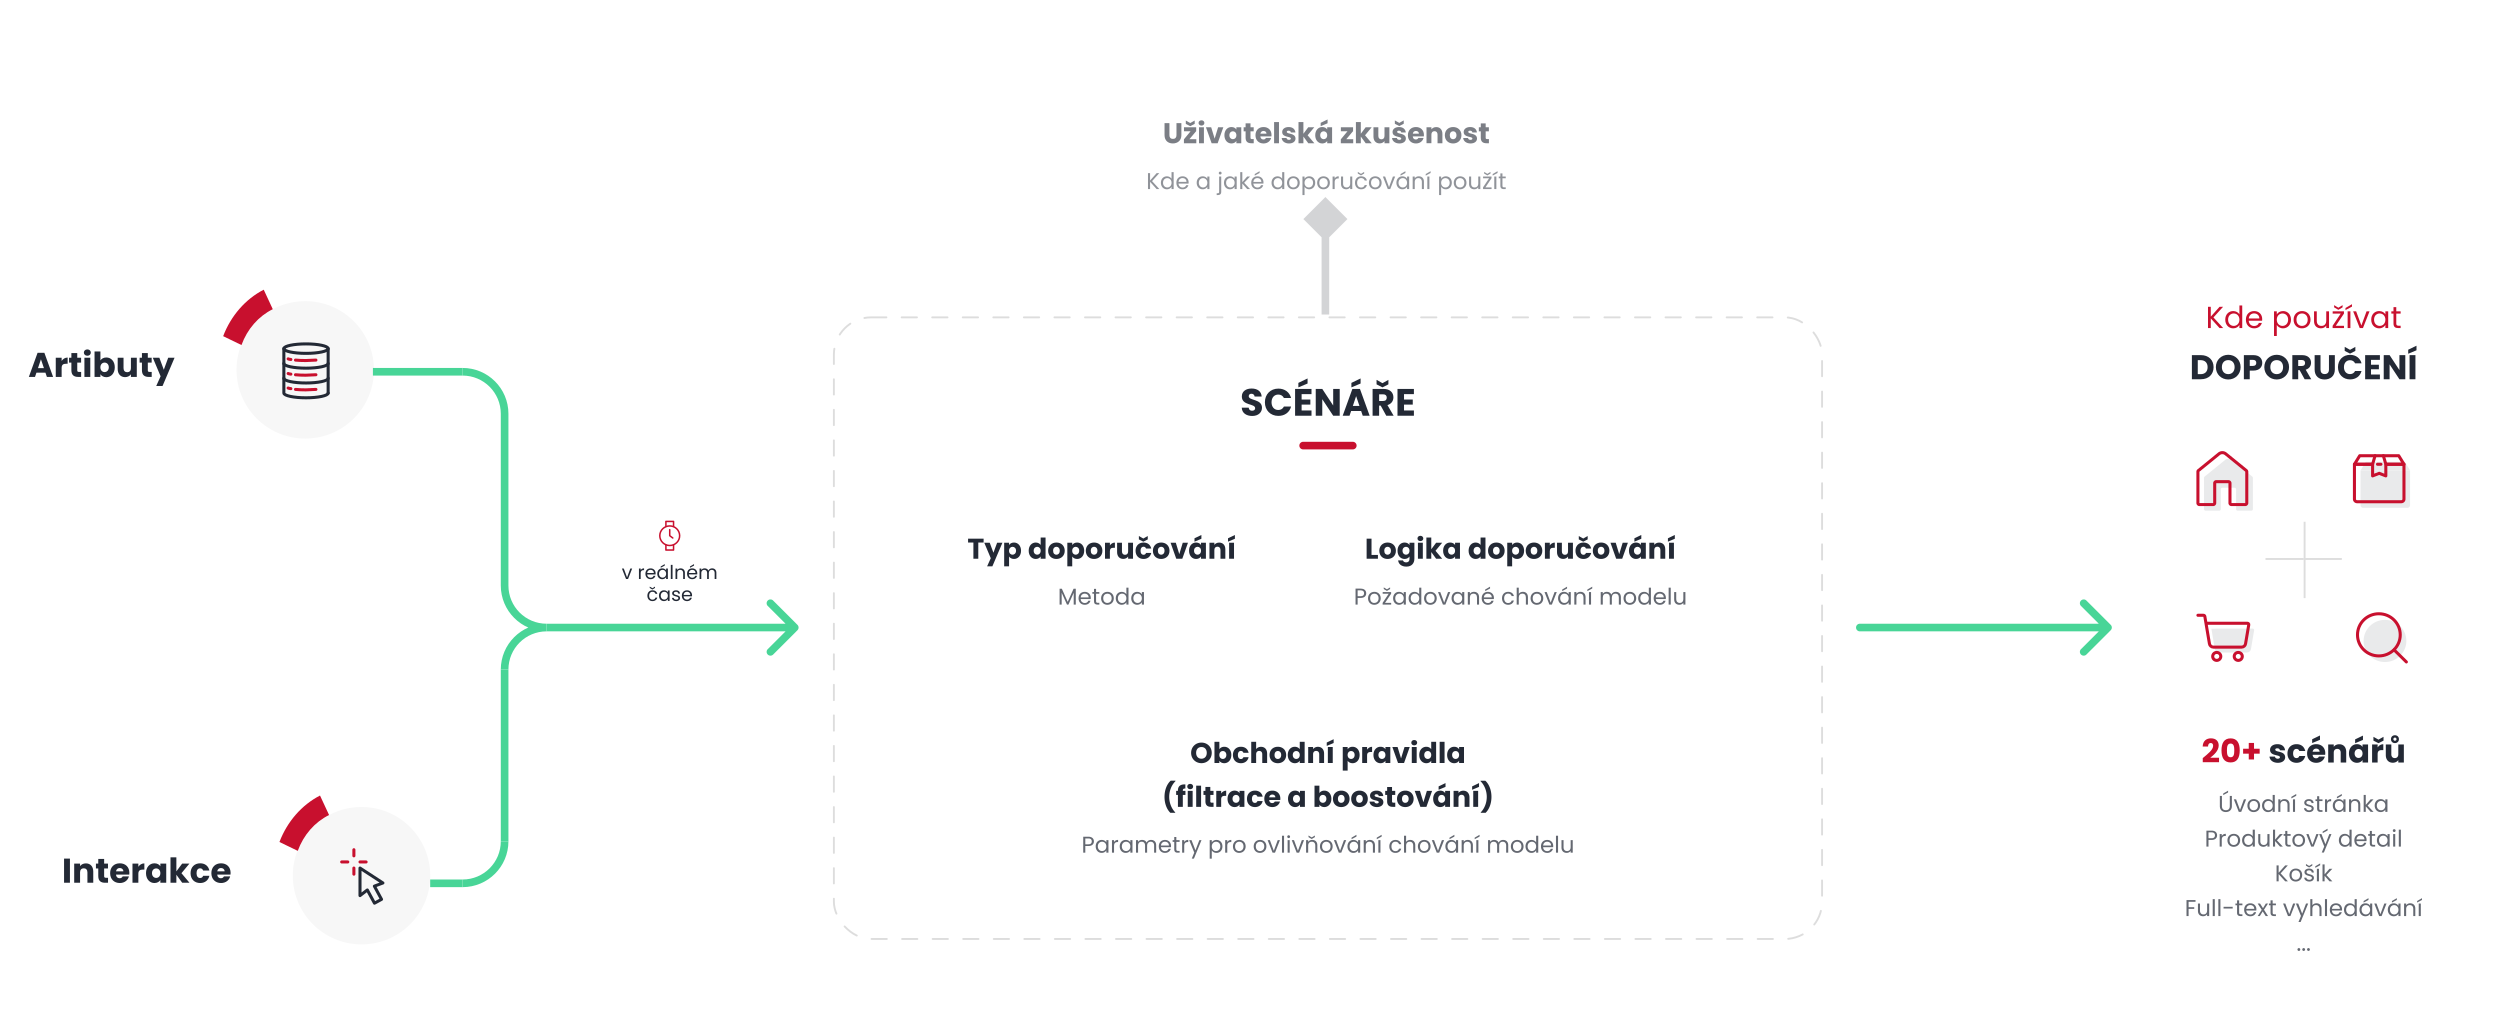 <svg xmlns="http://www.w3.org/2000/svg" width="1368" height="555" fill="none" xmlns:v="https://vecta.io/nano"><style><![CDATA[.B{fill:#232935}.C{stroke-miterlimit:10}.D{stroke-linecap:round}.E{stroke-width:1.671}.F{stroke:#c8102e}.G{stroke-linejoin:round}.H{fill:#fff}.I{fill:#c8102e}.J{fill:#e9eaeb}.K{color-interpolation-filters:sRGB}.L{flood-opacity:0}.M{stroke-width:.836}.N{stroke-width:4.178}]]></style><path d="M0 0h1368v555H0z" class="H"/><path d="M25.655 206.253h3.403l-4.775-13.198H20.56l-4.775 13.198h3.365l.79-2.331h4.926l.79 2.331zm-1.617-4.813h-3.253l1.617-4.832 1.636 4.832zm9.688-.057c0-1.804.884-2.331 2.407-2.331h.884v-3.403c-1.41 0-2.557.752-3.29 1.861v-1.748h-3.215v10.491h3.215v-4.87zm5.334 1.223c0 2.726 1.523 3.647 3.704 3.647H44.4v-2.726h-1.147c-.715 0-.978-.263-.978-.884v-4.211h2.106v-2.67h-2.106v-2.557h-3.215v2.557h-1.278v2.67h1.278v4.174zm7.13 3.647h3.215v-10.491h-3.215v10.491zm1.617-11.581c1.128 0 1.899-.771 1.899-1.73 0-.978-.771-1.749-1.899-1.749-1.147 0-1.918.771-1.918 1.749 0 .959.771 1.73 1.918 1.73zm7.143 2.575v-4.907h-3.215v13.913h3.215v-1.467c.583.922 1.692 1.617 3.234 1.617 2.576 0 4.625-2.105 4.625-5.414s-2.03-5.377-4.625-5.377c-1.504 0-2.651.695-3.234 1.635zm4.587 3.742c0 1.673-1.09 2.613-2.312 2.613-1.203 0-2.294-.921-2.294-2.595s1.09-2.594 2.294-2.594c1.222 0 2.313.902 2.313 2.576zm15.317-5.227h-3.215v5.697c0 1.429-.79 2.218-2.03 2.218-1.203 0-2.012-.789-2.012-2.218v-5.697h-3.196v6.129c0 2.801 1.636 4.475 4.061 4.475 1.41 0 2.538-.639 3.177-1.542v1.429h3.215v-10.491zm2.817 6.844c0 2.726 1.523 3.647 3.704 3.647h1.636v-2.726h-1.147c-.715 0-.978-.263-.978-.884v-4.211h2.106v-2.67h-2.106v-2.557h-3.215v2.557h-1.278v2.67h1.278v4.174zm11.962-.282l-2.425-6.562h-3.591l4.268 10.134-2.407 5.339h3.459l6.58-15.473h-3.478l-2.407 6.562z" class="B"/><circle cx="167.026" cy="202.387" r="37.602" fill="#f7f7f7"/><path d="M157.667 196.37c.836.25.334.167 1.504.334m2.507.335c1.671.167 3.593.25 5.598.25l5.599-.25m-15.208 7.353c.836.25.334.167 1.504.334m2.507.335c1.671.167 3.593.25 5.598.25l5.599-.25m-15.208 7.269c.836.25.334.167 1.504.334m2.507.418c1.671.167 3.593.25 5.598.25l5.599-.25" class="C D E F"/><g stroke="#232935" class="C E"><path d="M167.443 193.362c6.692 0 12.117-1.16 12.117-2.59s-5.425-2.591-12.117-2.591-12.116 1.16-12.116 2.591 5.425 2.59 12.116 2.59z"/><g class="D"><path d="M155.327 198.876c0 1.421 5.432 2.591 12.116 2.591s12.117-1.17 12.117-2.591m-24.233 8.106c0 1.42 5.432 2.59 12.116 2.59s12.117-1.17 12.117-2.59"/><path d="M155.327 215.087c0 1.421 5.432 2.591 12.116 2.591s12.117-1.17 12.117-2.591m-24.233-24.316v24.316"/><path d="M179.56 190.771v24.316"/></g></g><path d="M122.112 183.946c4.265-11.186 12.173-20.246 22.196-25.428l4.961 10.674c-7.823 3.862-13.967 10.896-17.133 19.616l-10.024-4.862z" class="I"/><path d="M35.052 483.044h3.215v-13.198h-3.215v13.198zm12.783 0h3.196v-6.129c0-2.82-1.617-4.474-4.042-4.474-1.41 0-2.538.62-3.177 1.504v-1.391h-3.215v10.49h3.215v-5.696c0-1.429.79-2.219 2.012-2.219s2.012.79 2.012 2.219v5.696zm5.938-3.647c0 2.726 1.523 3.647 3.704 3.647h1.636v-2.726h-1.147c-.714 0-.978-.263-.978-.883v-4.212h2.106v-2.669h-2.106v-2.557h-3.215v2.557h-1.278v2.669h1.278v4.174zm11.755-4.418c1.072 0 1.974.658 1.974 1.805h-4.023c.188-1.166.996-1.805 2.049-1.805zm5.02 4.587h-3.422c-.263.564-.771 1.016-1.673 1.016-1.034 0-1.88-.64-1.993-2.012h7.276c.038-.32.056-.639.056-.94 0-3.196-2.162-5.227-5.227-5.227-3.121 0-5.302 2.068-5.302 5.396s2.218 5.396 5.302 5.396c2.613 0 4.475-1.579 4.982-3.629zm5.155-1.391c0-1.805.884-2.331 2.407-2.331h.884v-3.403c-1.41 0-2.557.752-3.29 1.861v-1.748h-3.215v10.49h3.215v-4.869zm4.188-.395c0 3.309 2.049 5.415 4.606 5.415 1.56 0 2.67-.715 3.252-1.636v1.485h3.215v-10.49H87.75v1.485c-.564-.921-1.673-1.636-3.234-1.636-2.576 0-4.625 2.068-4.625 5.377zm7.859.019c0 1.673-1.072 2.595-2.294 2.595-1.203 0-2.294-.941-2.294-2.614s1.09-2.576 2.294-2.576c1.222 0 2.294.922 2.294 2.595zm5.541 5.245h3.215v-4.399l3.196 4.399h3.986l-4.4-5.226 4.362-5.264h-3.967l-3.177 4.267v-7.689h-3.215v13.912zm10.982-5.245c0 3.328 2.181 5.396 5.265 5.396 2.632 0 4.493-1.523 5.038-3.948h-3.421c-.282.77-.79 1.203-1.674 1.203-1.147 0-1.936-.903-1.936-2.651s.789-2.651 1.936-2.651c.884 0 1.41.47 1.674 1.203h3.421c-.545-2.5-2.406-3.948-5.038-3.948-3.084 0-5.265 2.087-5.265 5.396zm16.648-2.82c1.072 0 1.974.658 1.974 1.805h-4.023c.188-1.166.996-1.805 2.049-1.805zm5.02 4.587h-3.422c-.263.564-.771 1.016-1.673 1.016-1.034 0-1.88-.64-1.993-2.012h7.276c.038-.32.056-.639.056-.94 0-3.196-2.162-5.227-5.226-5.227-3.121 0-5.302 2.068-5.302 5.396s2.218 5.396 5.302 5.396c2.613 0 4.474-1.579 4.982-3.629z" class="B"/><circle cx="197.827" cy="479.178" r="37.602" fill="#f7f7f7"/><g class="E"><path d="M196.991 475v15.078l4.01-3.087 3.922 7.227 3.851-2.094-3.922-7.227 4.673-1.733L196.991 475z" stroke="#232935" class="C G"/><path d="M193.649 464.972v3.342m0 6.685v3.343m3.342-6.685h3.342m-13.369 0h3.342" class="D F"/></g><path d="M152.913 460.737c4.265-11.185 12.173-20.245 22.196-25.428l4.961 10.674c-7.823 3.862-13.967 10.896-17.133 19.616l-10.024-4.862z" class="I"/><g class="C F G M"><path d="M364.384 288.035v-2.716h4.178v2.716m-4.178 10.236v2.704h4.178v-2.704" class="D"/><path d="M366.473 298.502c3 0 5.431-2.398 5.431-5.356s-2.431-5.355-5.431-5.355-5.431 2.397-5.431 5.355 2.431 5.356 5.431 5.356z"/><path d="M366.473 289.851v3.296l1.671 1.236" class="D"/></g><path d="M340.318 311.112l2.245 5.724h1.107l2.246-5.724h-1.013l-1.776 4.847-1.786-4.847h-1.023zm10.269 2.611c0-1.326.689-1.734 1.598-1.734h.25v-.981c-.908 0-1.525.397-1.848 1.034v-.93h-.951v5.724h.951v-3.113zm5.379-1.901c.982 0 1.818.617 1.807 1.734h-3.614c.105-1.117.878-1.734 1.807-1.734zm2.674 3.249h-1.023c-.209.616-.752 1.055-1.609 1.055-.971 0-1.786-.637-1.859-1.797h4.575a5.11 5.11 0 0 0 .031-.574c0-1.567-1.086-2.737-2.747-2.737-1.671 0-2.831 1.139-2.831 2.946 0 1.817 1.202 2.966 2.831 2.966 1.421 0 2.34-.815 2.632-1.859zm1.015-1.118c0 1.776 1.18 2.977 2.705 2.977 1.055 0 1.796-.543 2.141-1.159v1.065h.961v-5.724h-.961v1.045c-.334-.596-1.065-1.139-2.131-1.139-1.535 0-2.715 1.149-2.715 2.935zm4.846.011c0 1.347-.898 2.13-1.943 2.13s-1.932-.793-1.932-2.141.888-2.11 1.932-2.11 1.943.794 1.943 2.121zm-2.966-3.99v.71l2.224-1.191v-.825l-2.224 1.306zm5.533 6.862h.951v-7.729h-.951v7.729zm6.759 0h.94v-3.374c0-1.64-1.013-2.454-2.34-2.454-.772 0-1.462.323-1.838.919v-.815h-.95v5.724h.95v-3.165c0-1.232.669-1.838 1.64-1.838.961 0 1.598.595 1.598 1.765v3.238zm4.926-5.014c.982 0 1.818.617 1.807 1.734h-3.614c.105-1.117.878-1.734 1.807-1.734zm2.674 3.249h-1.023c-.209.616-.752 1.055-1.609 1.055-.971 0-1.786-.637-1.859-1.797h4.575a5.11 5.11 0 0 0 .031-.574c0-1.567-1.086-2.737-2.747-2.737-1.671 0-2.83 1.139-2.83 2.946 0 1.817 1.201 2.966 2.83 2.966 1.421 0 2.34-.815 2.632-1.859zm-3.875-5.097v.71l2.225-1.191v-.825l-2.225 1.306zm13.507 6.862h.94v-3.374c0-1.64-1.013-2.454-2.319-2.454-.877 0-1.692.449-2.026 1.274-.376-.857-1.16-1.274-2.1-1.274-.752 0-1.431.323-1.807.929v-.825h-.95v5.724h.95v-3.154c0-1.233.658-1.849 1.619-1.849.94 0 1.567.595 1.567 1.765v3.238h.94v-3.154c0-1.233.658-1.849 1.619-1.849.94 0 1.567.595 1.567 1.765v3.238zm-36.805 9.128c0 1.817 1.159 2.966 2.788 2.966 1.421 0 2.35-.794 2.643-1.932h-1.024c-.209.72-.773 1.128-1.619 1.128-1.044 0-1.817-.742-1.817-2.162 0-1.4.773-2.142 1.817-2.142.846 0 1.421.439 1.619 1.128h1.024c-.293-1.201-1.222-1.932-2.643-1.932-1.629 0-2.788 1.149-2.788 2.946zm2.726-4.084l-1.452-.888v.752l1.452.856 1.441-.856v-.752l-1.441.888zm3.618 4.073c0 1.776 1.18 2.977 2.705 2.977 1.055 0 1.797-.543 2.142-1.159v1.065h.96v-5.724h-.96v1.045c-.335-.596-1.066-1.139-2.131-1.139-1.536 0-2.716 1.149-2.716 2.935zm4.847.011c0 1.347-.899 2.13-1.943 2.13s-1.933-.793-1.933-2.141.888-2.11 1.933-2.11 1.943.794 1.943 2.121zm6.682 1.316c-.042-2.048-3.363-1.306-3.363-2.664 0-.459.418-.794 1.117-.794.763 0 1.202.418 1.243.993h.951c-.063-1.118-.898-1.797-2.162-1.797-1.275 0-2.1.721-2.1 1.598 0 2.131 3.384 1.389 3.384 2.664 0 .47-.417.846-1.169.846-.805 0-1.296-.418-1.348-.972h-.982c.063 1.045 1.003 1.776 2.34 1.776 1.264 0 2.089-.71 2.089-1.65zm3.775-3.458c.982 0 1.818.617 1.807 1.734h-3.614c.105-1.117.878-1.734 1.807-1.734zm2.674 3.249h-1.023c-.209.616-.752 1.055-1.609 1.055-.971 0-1.786-.637-1.859-1.797h4.575a5.11 5.11 0 0 0 .031-.574c0-1.567-1.086-2.737-2.747-2.737-1.671 0-2.83 1.139-2.83 2.946 0 1.817 1.201 2.966 2.83 2.966 1.421 0 2.34-.815 2.632-1.859z" class="B"/><path d="M1214.54 179.522h1.99l-5.33-5.816 5.28-5.832h-1.93l-4.81 5.398v-5.398h-1.52v11.648h1.52v-5.314l4.8 5.314zm3.12-4.613c0 2.842 1.89 4.763 4.34 4.763 1.67 0 2.86-.852 3.41-1.871v1.721h1.54v-12.367h-1.54v4.847c-.63-1.053-1.95-1.789-3.39-1.789-2.47 0-4.36 1.839-4.36 4.696zm7.75.017c0 2.156-1.44 3.409-3.11 3.409s-3.09-1.27-3.09-3.426 1.42-3.375 3.09-3.375 3.11 1.27 3.11 3.392zm8-3.426c1.57 0 2.91.986 2.89 2.774h-5.78c.17-1.788 1.4-2.774 2.89-2.774zm4.28 5.198h-1.64c-.33.986-1.2 1.688-2.57 1.688-1.56 0-2.86-1.02-2.98-2.875h7.32c.04-.317.05-.585.05-.919 0-2.507-1.73-4.379-4.39-4.379-2.67 0-4.53 1.822-4.53 4.713 0 2.908 1.92 4.746 4.53 4.746 2.27 0 3.74-1.303 4.21-2.974zm8.17-4.646v-1.688h-1.52v13.503h1.52v-6.033c.57.936 1.75 1.838 3.42 1.838 2.46 0 4.35-1.921 4.35-4.763 0-2.857-1.89-4.696-4.35-4.696-1.67 0-2.87.869-3.42 1.839zm6.21 2.857c0 2.156-1.42 3.426-3.1 3.426-1.66 0-3.11-1.253-3.11-3.409 0-2.122 1.45-3.392 3.11-3.392 1.68 0 3.1 1.22 3.1 3.375zm12.25.017c0-2.891-2.02-4.713-4.63-4.713-2.59 0-4.63 1.822-4.63 4.713 0 2.908 1.97 4.746 4.57 4.746s4.69-1.838 4.69-4.746zm-7.7 0c0-2.306 1.45-3.392 3.06-3.392 1.57 0 3.09 1.086 3.09 3.392 0 2.323-1.56 3.409-3.14 3.409-1.59 0-3.01-1.086-3.01-3.409zm17.82-4.562h-1.52v5.03c0 1.972-1.05 2.941-2.62 2.941-1.54 0-2.56-.952-2.56-2.807v-5.164h-1.5v5.364c0 2.624 1.65 3.928 3.76 3.928 1.22 0 2.34-.535 2.92-1.488v1.354h1.52v-9.158zm8.17 0h-6.17v1.237h4.41l-4.44 6.668v1.253h6.23v-1.253h-4.49l4.46-6.668v-1.237zm-3.06-1.972l-2.32-1.421v1.204l2.32 1.37 2.31-1.37v-1.204l-2.31 1.421zm5.07 11.13h1.52v-9.158h-1.52v9.158zm-1.17-10.98v1.137l3.56-1.906v-1.32l-3.56 2.089zm4.19 1.822l3.6 9.158h1.77l3.59-9.158h-1.62l-2.84 7.754-2.86-7.754h-1.64zm9.89 4.545c0 2.842 1.89 4.763 4.33 4.763 1.68 0 2.87-.869 3.42-1.855v1.705h1.54v-9.158h-1.54v1.671c-.53-.953-1.7-1.822-3.41-1.822-2.45 0-4.34 1.839-4.34 4.696zm7.75.017c0 2.156-1.43 3.409-3.11 3.409-1.67 0-3.09-1.27-3.09-3.426s1.42-3.375 3.09-3.375c1.68 0 3.11 1.27 3.11 3.392zm4.44 2.089c0 1.838.92 2.507 2.54 2.507h1.37v-1.287h-1.12c-.93 0-1.27-.317-1.27-1.22v-5.398h2.39v-1.253h-2.39v-2.306h-1.52v2.306h-1.18v1.253h1.18v5.398z" class="I"/><path d="M1204.35 194.324h-4.95v13.198h4.95c4.21 0 6.92-2.689 6.92-6.599 0-3.93-2.71-6.599-6.92-6.599zm-1.73 10.415v-7.67h1.52c2.43 0 3.86 1.429 3.86 3.854s-1.43 3.816-3.86 3.816h-1.52zm23.44-3.854c0-3.967-2.99-6.749-6.75-6.749-3.75 0-6.79 2.782-6.79 6.749s3.04 6.769 6.79 6.769c3.74 0 6.75-2.802 6.75-6.769zm-10.25 0c0-2.35 1.35-3.835 3.5-3.835 2.1 0 3.47 1.485 3.47 3.835 0 2.313-1.37 3.836-3.47 3.836-2.15 0-3.5-1.523-3.5-3.836zm15.25-.658v-3.309h1.75c1.28 0 1.82.639 1.82 1.655s-.54 1.654-1.82 1.654h-1.75zm6.84-1.654c0-2.426-1.61-4.249-4.85-4.249h-5.21v13.198h3.22v-4.738h1.99c3.37 0 4.85-2.03 4.85-4.211zm14.67 2.312c0-3.967-2.99-6.749-6.75-6.749-3.74 0-6.79 2.782-6.79 6.749s3.05 6.769 6.79 6.769 6.75-2.802 6.75-6.769zm-10.25 0c0-2.35 1.35-3.835 3.5-3.835 2.1 0 3.48 1.485 3.48 3.835 0 2.313-1.38 3.836-3.48 3.836-2.15 0-3.5-1.523-3.5-3.836zm19.01-2.275c0 1.034-.56 1.655-1.77 1.655h-1.99v-3.272h1.99c1.21 0 1.77.64 1.77 1.617zm-6.97-4.286v13.198h3.21v-4.982h.77l2.75 4.982h3.63l-3.05-5.227c2.03-.601 2.93-2.162 2.93-3.816 0-2.294-1.61-4.155-4.85-4.155h-5.39zm12.2 7.877c0 3.648 2.39 5.453 5.46 5.453 3.04 0 5.6-1.805 5.6-5.453v-7.877h-3.22v7.896c0 1.561-.8 2.463-2.33 2.463-1.52 0-2.29-.902-2.29-2.463v-7.896h-3.22v7.877zm12.77-1.297c0 3.948 2.75 6.712 6.64 6.712 3.14 0 5.51-1.749 6.26-4.606h-3.54c-.54 1.128-1.54 1.692-2.76 1.692-1.97 0-3.33-1.467-3.33-3.798s1.36-3.798 3.33-3.798c1.22 0 2.22.564 2.76 1.692h3.54c-.75-2.857-3.12-4.625-6.26-4.625-3.89 0-6.64 2.783-6.64 6.731zm6.6-9.476l-2.91-1.635v2.218l2.91 1.485 2.91-1.485v-2.218l-2.91 1.635zm16.35 2.896h-8.08v13.198h8.08v-2.576h-4.87v-2.895h4.31v-2.482h-4.31v-2.67h4.87v-2.575zm10.68 0v8.178l-5.38-8.178h-3.21v13.198h3.21v-8.141l5.38 8.141h3.22v-13.198h-3.22zm5.55 13.198h3.21v-13.198h-3.21v13.198zm-.74-16.169v2.219l4.53-1.899v-2.501l-4.53 2.181z" class="B"/><g clip-path="url(#E)"><path d="M1217.56 251.687l-11.21 9.116a.85.85 0 0 0-.31.652v17.147a.84.84 0 0 0 .83.835h7.53a.84.84 0 0 0 .83-.835v-10.863c0-.46.38-.836.84-.836h6.68c.46 0 .84.376.84.836v10.863c0 .459.37.835.83.835h7.52a.84.84 0 0 0 .84-.835v-17.147c0-.251-.12-.493-.31-.652l-11.21-9.116a2.95 2.95 0 0 0-3.7 0z" class="J"/><path d="M1214.22 248.345l-11.21 9.116a.82.82 0 0 0-.31.652v17.146c0 .46.37.836.83.836h7.52c.46 0 .84-.376.84-.836v-10.863c0-.459.37-.835.83-.835h6.69c.46 0 .83.376.83.835v10.863c0 .46.38.836.84.836h7.52c.46 0 .84-.376.84-.836v-17.146c0-.251-.12-.493-.31-.652l-11.22-9.116c-1.07-.869-2.61-.869-3.69 0z" class="C E F G"/></g><g class="J"><path d="M1308.87 257.377h9.92v19.06a1.44 1.44 0 0 1-.42 1.019 1.42 1.42 0 0 1-1.01.427h-24.23a1.45 1.45 0 0 1-1.02-.424 1.43 1.43 0 0 1-.42-1.014v-19.06h9.95"/><path d="M1308.86 257.377h9.93l-2.87-4.671h-8.41-4.52-8.41l-2.88 4.671h9.93"/></g><g class="E F G"><path d="M1305.53 254.035h9.92v19.06a1.44 1.44 0 0 1-.42 1.019c-.27.271-.63.424-1.01.426h-24.24a1.44 1.44 0 0 1-1.01-.423 1.43 1.43 0 0 1-.42-1.014v-19.06h9.95"/><path d="M1305.52 254.035h9.93l-2.87-4.671h-8.41-4.53-8.4l-2.88 4.671h9.93"/><path d="M1298.29 254.026l1.35-4.662m5.89 4.662l-1.36-4.662" class="D"/><path d="M1305.52 254.035v6.375l-3.61-1.404-3.62 1.404v-6.375"/><path d="M1300.96 254.035h1.89" class="D"/></g><g clip-path="url(#F)"><path fill-rule="evenodd" d="M1210.07 344.042l1.88 11.188c.18 1.052 1.1 1.821 2.18 1.821h15.4c1.08 0 2-.769 2.18-1.821l1.76-10.4c.07-.443-.28-.842-.73-.842h-20.48v.054h-2.19z" class="J"/><g class="C E F"><path d="M1207.48 341.045h22.31c.46 0 .81.399.73.841l-1.76 10.4c-.17 1.052-1.09 1.821-2.17 1.821h-15.4c-1.08 0-2-.769-2.18-1.821l-2.53-14.993c-.06-.349-.37-.61-.73-.61h-3.05" class="D"/><path d="M1213 361.365c1.22 0 2.21-.975 2.21-2.178s-.99-2.177-2.21-2.177-2.21.975-2.21 2.177.99 2.178 2.21 2.178zm11.78 0c1.21 0 2.2-.975 2.2-2.178s-.99-2.177-2.2-2.177c-1.22 0-2.21.975-2.21 2.177s.99 2.178 2.21 2.178z"/></g></g><path d="M1305.06 362.262c6.46 0 11.7-5.165 11.7-11.536s-5.24-11.536-11.7-11.536-11.7 5.165-11.7 11.536 5.24 11.536 11.7 11.536z" class="J"/><g class="C E F G"><path d="M1301.72 358.919c6.46 0 11.69-5.164 11.69-11.535s-5.23-11.536-11.69-11.536c-6.47 0-11.7 5.164-11.7 11.536s5.23 11.535 11.7 11.535z"/><path d="M1316.76 362.215l-6.69-6.591" class="D"/></g><g fill="#ddd"><path d="M1260.56 306.393v-1.044h20.89v1.044z"/><path d="M1239.67 306.393v-1.044h20.89v1.044z"/><path d="M1260.56 306.393h1.044v20.89h-1.044z"/><path d="M1260.56 285.503h1.044v20.89h-1.044z"/></g><path d="M1205.35 417.087h8.91v-2.468h-4.79c2.06-1.58 4.6-3.853 4.6-6.694 0-2.184-1.32-3.907-4.26-3.907-2.37 0-4.41 1.35-4.5 4.493h2.93c0-1.225.54-1.936 1.44-1.936.93 0 1.35.604 1.35 1.545 0 2.184-2.93 4.439-5.68 6.712v2.255zm10.25-6.481c0 3.835 1.3 6.605 4.99 6.605s4.99-2.77 4.99-6.605c0-3.8-1.3-6.57-4.99-6.57s-4.99 2.77-4.99 6.57zm7 0c0 2.06-.22 3.764-2.01 3.764s-2.01-1.704-2.01-3.764c0-1.989.22-3.729 2.01-3.729s2.01 1.74 2.01 3.729zm7.92-4.084v3.178h-3.09v2.717h3.09v3.161h2.88v-3.161h3.09V409.7h-3.09v-3.178h-2.88z" class="I"/><g class="B"><path d="M1250.44 414.388c-.05-3.693-5.41-2.575-5.41-4.155 0-.479.39-.763 1.1-.763.85 0 1.36.443 1.45 1.118h2.81c-.2-1.953-1.62-3.373-4.17-3.373-2.6 0-4.04 1.385-4.04 3.071 0 3.64 5.4 2.486 5.4 4.084 0 .444-.41.799-1.19.799-.83 0-1.45-.461-1.52-1.154h-3c.14 1.918 1.91 3.392 4.56 3.392 2.48 0 4.01-1.297 4.01-3.019zm1.26-2.077c0 3.142 2.06 5.096 4.97 5.096 2.48 0 4.24-1.439 4.76-3.729h-3.24c-.26.728-.74 1.136-1.58 1.136-1.08 0-1.82-.852-1.82-2.503s.74-2.504 1.82-2.504c.84 0 1.34.444 1.58 1.136h3.24c-.52-2.361-2.28-3.728-4.76-3.728-2.91 0-4.97 1.97-4.97 5.096zm15.72-2.664c1.01 0 1.86.622 1.86 1.705h-3.8c.18-1.101.94-1.705 1.94-1.705zm4.74 4.333h-3.23c-.25.532-.73.959-1.58.959-.98 0-1.78-.604-1.88-1.9h6.87l.05-.888c0-3.019-2.04-4.936-4.94-4.936-2.94 0-5 1.953-5 5.096s2.09 5.096 5 5.096c2.47 0 4.23-1.492 4.71-3.427zm-6.94-9.464v2.095l4.28-1.794v-2.361l-4.28 2.06zm15.61 12.749h3.02v-5.789c0-2.663-1.53-4.226-3.82-4.226-1.33 0-2.4.586-3 1.421v-1.314h-3.04v9.908h3.04v-5.381c0-1.349.74-2.095 1.9-2.095 1.15 0 1.9.746 1.9 2.095v5.381zm4.52-4.972c0 3.125 1.94 5.114 4.35 5.114 1.48 0 2.52-.675 3.08-1.545v1.403h3.03v-9.908h-3.03v1.402c-.54-.87-1.59-1.544-3.06-1.544-2.43 0-4.37 1.953-4.37 5.078zm7.43.018c0 1.58-1.02 2.45-2.17 2.45-1.14 0-2.17-.888-2.17-2.468s1.03-2.433 2.17-2.433c1.15 0 2.17.87 2.17 2.451zm-4.05-7.724v2.095l4.28-1.794v-2.361l-4.28 2.06zm12.31 8.079c0-1.705.84-2.202 2.28-2.202h.83v-3.214c-1.33 0-2.41.71-3.11 1.758v-1.651h-3.03v9.908h3.03v-4.599zm.47-7.937l-2.76-1.545v2.095l2.76 1.403 2.75-1.403v-2.095l-2.75 1.545zm13.88 2.628h-3.04v5.38c0 1.349-.75 2.095-1.92 2.095-1.13 0-1.9-.746-1.9-2.095v-5.38h-3.02v5.788c0 2.646 1.55 4.226 3.84 4.226 1.33 0 2.4-.604 3-1.456v1.35h3.04v-9.908zm-4.89-2.007c-.46 0-.83-.355-.83-.87 0-.533.37-.87.83-.87.48 0 .86.337.86.87a.84.84 0 0 1-.86.87zm0-3.019c-1.19 0-2.16.817-2.16 2.149s.97 2.149 2.16 2.149c1.21 0 2.19-.817 2.19-2.149s-.98-2.149-2.19-2.149z"/><path d="M1214.7 441.043c0 2.269 1.47 3.309 3.28 3.309 1.8 0 3.3-1.04 3.3-3.309v-5.515h-1.14v5.528c0 1.604-.86 2.294-2.15 2.294s-2.15-.69-2.15-2.294v-5.528h-1.14v5.515zm1.84-6.831v.853l2.67-1.429v-.99l-2.67 1.566zm5.82 3.184l2.7 6.869h1.33l2.69-6.869h-1.21l-2.13 5.816-2.15-5.816h-1.23zm14.36 3.422c0-2.169-1.51-3.535-3.47-3.535-1.94 0-3.47 1.366-3.47 3.535 0 2.181 1.48 3.559 3.42 3.559 1.96 0 3.52-1.378 3.52-3.559zm-5.78 0c0-1.73 1.09-2.545 2.3-2.545 1.18 0 2.32.815 2.32 2.545 0 1.742-1.17 2.557-2.36 2.557s-2.26-.815-2.26-2.557zm6.86-.013c0 2.131 1.41 3.572 3.25 3.572 1.26 0 2.15-.639 2.56-1.403v1.291h1.15v-9.275h-1.15v3.634c-.47-.789-1.46-1.341-2.54-1.341-1.86 0-3.27 1.379-3.27 3.522zm5.81.013c0 1.617-1.08 2.557-2.33 2.557s-2.32-.953-2.32-2.57 1.07-2.532 2.32-2.532 2.33.953 2.33 2.545zm8.11 3.447h1.13v-4.049c0-1.968-1.22-2.945-2.81-2.945-.93 0-1.76.388-2.21 1.103v-.978h-1.14v6.869h1.14v-3.798c0-1.479.8-2.206 1.97-2.206 1.15 0 1.92.714 1.92 2.118v3.886zm2.99 0h1.14v-6.869h-1.14v6.869zm-.88-8.235v.852l2.67-1.429v-.99l-2.67 1.567zm12.24 6.367c-.05-2.457-4.03-1.567-4.03-3.196 0-.552.5-.953 1.34-.953.91 0 1.44.502 1.49 1.191h1.14c-.07-1.341-1.08-2.156-2.59-2.156-1.53 0-2.52.865-2.52 1.918 0 2.557 4.06 1.667 4.06 3.196 0 .564-.5 1.015-1.41 1.015-.96 0-1.55-.501-1.61-1.165h-1.18c.07 1.253 1.2 2.13 2.81 2.13 1.51 0 2.5-.852 2.5-1.98zm1.86-.012c0 1.378.69 1.88 1.91 1.88h1.03v-.965h-.84c-.7 0-.95-.239-.95-.915v-4.049h1.79v-.94h-1.79v-1.73h-1.15v1.73h-.89v.94h.89v4.049zm5.46-1.855c0-1.592.83-2.081 1.92-2.081h.3v-1.178c-1.09 0-1.83.476-2.22 1.241v-1.116h-1.14v6.869h1.14v-3.735zm3.11.275c0 2.131 1.42 3.572 3.25 3.572 1.26 0 2.15-.651 2.56-1.391v1.279h1.16v-6.869h-1.16v1.253c-.4-.714-1.27-1.366-2.55-1.366-1.84 0-3.26 1.379-3.26 3.522zm5.81.013c0 1.617-1.07 2.557-2.33 2.557-1.25 0-2.32-.953-2.32-2.57s1.07-2.532 2.32-2.532c1.26 0 2.33.953 2.33 2.545zm-3.55-4.788v.852l2.67-1.429v-.99l-2.67 1.567zm11.66 8.235h1.13v-4.049c0-1.968-1.22-2.945-2.81-2.945-.93 0-1.75.388-2.2 1.103v-.978h-1.14v6.869h1.14v-3.798c0-1.479.8-2.206 1.96-2.206s1.92.714 1.92 2.118v3.886zm2.99 0h1.14v-3.034l2.7 3.034h1.55l-3.24-3.447 3.23-3.422h-1.59l-2.65 3.046v-5.452h-1.14v9.275zm6.03-3.46c0 2.131 1.41 3.572 3.24 3.572 1.27 0 2.16-.651 2.57-1.391v1.279h1.16v-6.869h-1.16v1.253c-.4-.714-1.28-1.366-2.55-1.366-1.85 0-3.26 1.379-3.26 3.522zm5.81.013c0 1.617-1.07 2.557-2.33 2.557-1.25 0-2.32-.953-2.32-2.57s1.07-2.532 2.32-2.532c1.26 0 2.33.953 2.33 2.545zm-96.76 17.859v-3.208h1.68c1.31 0 1.86.601 1.86 1.616 0 .978-.55 1.592-1.86 1.592h-1.68zm4.7-1.592c0-1.428-.96-2.557-3.02-2.557h-2.82v8.737h1.14v-3.648h1.68c2.17 0 3.02-1.203 3.02-2.532zm2.56 2.445c0-1.592.83-2.081 1.92-2.081h.3v-1.178c-1.09 0-1.83.476-2.22 1.241v-1.116h-1.14v6.869h1.14v-3.735zm10.05.288c0-2.169-1.51-3.535-3.47-3.535-1.94 0-3.47 1.366-3.47 3.535 0 2.181 1.48 3.559 3.42 3.559 1.96 0 3.52-1.378 3.52-3.559zm-5.77 0c0-1.73 1.09-2.545 2.29-2.545 1.18 0 2.32.815 2.32 2.545 0 1.742-1.17 2.557-2.36 2.557s-2.25-.815-2.25-2.557zm6.85-.013c0 2.131 1.41 3.572 3.26 3.572 1.25 0 2.14-.639 2.55-1.403v1.291h1.16v-9.275h-1.16v3.634c-.47-.789-1.46-1.341-2.54-1.341-1.86 0-3.27 1.379-3.27 3.522zm5.81.013c0 1.617-1.07 2.557-2.33 2.557-1.25 0-2.32-.953-2.32-2.57s1.07-2.532 2.32-2.532c1.26 0 2.33.953 2.33 2.545zm9.18-3.422h-1.15v3.773c0 1.479-.78 2.206-1.96 2.206-1.16 0-1.92-.715-1.92-2.106v-3.873h-1.13v4.023c0 1.968 1.24 2.946 2.82 2.946.92 0 1.76-.401 2.19-1.116v1.016h1.15v-6.869zm1.92 6.869h1.14v-3.034l2.7 3.034h1.55l-3.25-3.447 3.24-3.422h-1.59l-2.65 3.046v-5.452h-1.14v9.275zm6.7-1.88c0 1.378.69 1.88 1.91 1.88h1.03v-.965h-.84c-.71 0-.96-.239-.96-.915v-4.049h1.8v-.94h-1.8v-1.73h-1.14v1.73h-.89v.94h.89v4.049zm10.83-1.567c0-2.169-1.51-3.535-3.47-3.535-1.94 0-3.47 1.366-3.47 3.535 0 2.181 1.48 3.559 3.42 3.559 1.96 0 3.52-1.378 3.52-3.559zm-5.77 0c0-1.73 1.09-2.545 2.29-2.545 1.18 0 2.32.815 2.32 2.545 0 1.742-1.17 2.557-2.36 2.557s-2.25-.815-2.25-2.557zm6.46-3.422l2.69 6.869h1.33l2.7-6.869h-1.22l-2.13 5.816-2.14-5.816h-1.23zm10.45 5.565l-2.16-5.565h-1.26l2.77 6.793-1.36 3.309h1.18l4.14-10.102h-1.18l-2.13 5.565zm-1.49-6.931v.852l2.67-1.429v-.99l-2.67 1.567zm8.86 4.775c0 2.131 1.41 3.572 3.26 3.572 1.25 0 2.14-.639 2.55-1.403v1.291h1.16v-9.275h-1.16v3.634c-.47-.789-1.46-1.341-2.54-1.341-1.86 0-3.27 1.379-3.27 3.522zm5.81.013c0 1.617-1.07 2.557-2.33 2.557-1.25 0-2.32-.953-2.32-2.57s1.07-2.532 2.32-2.532c1.26 0 2.33.953 2.33 2.545zm6.01-2.57c1.17 0 2.18.74 2.16 2.081h-4.33c.12-1.341 1.05-2.081 2.17-2.081zm3.2 3.898h-1.22c-.25.74-.91 1.266-1.93 1.266-1.17 0-2.15-.764-2.24-2.156h5.49c.03-.238.04-.438.04-.689 0-1.88-1.3-3.284-3.29-3.284-2.01 0-3.4 1.366-3.4 3.535 0 2.181 1.44 3.559 3.4 3.559 1.7 0 2.8-.977 3.15-2.231zm1.9.239c0 1.378.69 1.88 1.9 1.88h1.03v-.965h-.84c-.7 0-.95-.239-.95-.915v-4.049h1.79v-.94h-1.79v-1.73h-1.14v1.73h-.89v.94h.89v4.049zm3.89-1.58c0 2.131 1.41 3.572 3.24 3.572 1.27 0 2.16-.651 2.57-1.391v1.279h1.16v-6.869h-1.16v1.253c-.4-.714-1.28-1.366-2.55-1.366-1.85 0-3.26 1.379-3.26 3.522zm5.81.013c0 1.617-1.08 2.557-2.33 2.557s-2.32-.953-2.32-2.57 1.07-2.532 2.32-2.532 2.33.953 2.33 2.545zm3.08 3.447h1.14v-6.869h-1.14v6.869zm.59-7.984c.42 0 .75-.339.75-.778s-.33-.777-.75-.777c-.44 0-.77.339-.77.777s.33.778.77.778zm2.5 7.984h1.14v-9.275h-1.14v9.275zm-62.16 19h1.49l-3.99-4.362 3.96-4.375h-1.44l-3.61 4.049v-4.049h-1.14v8.737h1.14v-3.986l3.59 3.986zm9.29-3.447c0-2.169-1.52-3.535-3.48-3.535-1.94 0-3.47 1.366-3.47 3.535 0 2.181 1.48 3.559 3.42 3.559 1.96 0 3.53-1.378 3.53-3.559zm-5.78 0c0-1.73 1.09-2.545 2.29-2.545 1.18 0 2.32.815 2.32 2.545 0 1.742-1.17 2.557-2.36 2.557s-2.25-.815-2.25-2.557zm12.21 1.579c-.05-2.457-4.03-1.567-4.03-3.196 0-.552.5-.953 1.34-.953.91 0 1.44.502 1.49 1.191h1.14c-.07-1.341-1.08-2.156-2.59-2.156-1.53 0-2.52.865-2.52 1.918 0 2.557 4.06 1.667 4.06 3.196 0 .564-.5 1.015-1.41 1.015-.96 0-1.55-.501-1.61-1.165h-1.18c.07 1.253 1.2 2.13 2.81 2.13 1.51 0 2.5-.852 2.5-1.98zm-2.63-6.568l-1.74-1.065v.902l1.74 1.028 1.73-1.028v-.902l-1.73 1.065zm4.24 8.436h1.14v-6.869h-1.14v6.869zm-.87-8.235v.852l2.67-1.429v-.99l-2.67 1.567zm3.96 8.235h1.14v-3.034l2.69 3.034h1.56l-3.25-3.447 3.24-3.422h-1.6l-2.64 3.046v-5.452h-1.14v9.275zm-74.43 19h1.14v-3.936h3.09v-.928h-3.09v-2.945h3.8v-.928h-4.94v8.737zm12.41-6.869h-1.14v3.773c0 1.479-.79 2.206-1.97 2.206-1.15 0-1.92-.715-1.92-2.106v-3.873h-1.12v4.023c0 1.968 1.24 2.946 2.82 2.946.91 0 1.75-.401 2.19-1.116v1.016h1.14v-6.869zm1.93 6.869h1.14v-9.275h-1.14v9.275zm3.08 0h1.14v-9.275h-1.14v9.275zm2.85-4.111h5v-.966h-5v.966zm7.39 2.231c0 1.378.69 1.88 1.9 1.88h1.03v-.965h-.84c-.7 0-.95-.239-.95-.915v-4.049h1.79v-.94h-1.79v-1.73h-1.14v1.73h-.89v.94h.89v4.049zm7.23-4.137c1.18 0 2.18.74 2.17 2.081h-4.33c.12-1.341 1.05-2.081 2.16-2.081zm3.21 3.898h-1.23c-.25.74-.9 1.266-1.93 1.266-1.16 0-2.14-.764-2.23-2.156h5.49c.03-.238.04-.438.04-.689 0-1.88-1.3-3.284-3.3-3.284s-3.39 1.366-3.39 3.535c0 2.181 1.44 3.559 3.39 3.559 1.71 0 2.81-.977 3.16-2.231zm5.23 2.119h1.29l-2.22-3.472 2.21-3.397h-1.19l-1.56 2.544-1.63-2.544h-1.29l2.22 3.459-2.22 3.41h1.19l1.57-2.557 1.63 2.557zm2.66-1.88c0 1.378.69 1.88 1.91 1.88h1.03v-.965h-.84c-.7 0-.95-.239-.95-.915v-4.049h1.79v-.94h-1.79v-1.73h-1.15v1.73h-.89v.94h.89v4.049zm6.85-4.989l2.69 6.869h1.33l2.69-6.869h-1.21l-2.13 5.816-2.15-5.816h-1.22zm10.44 5.565l-2.15-5.565h-1.27l2.77 6.793-1.35 3.309h1.18l4.13-10.102h-1.18l-2.13 5.565zm4.46 1.304h1.14v-3.798c0-1.479.8-2.206 1.97-2.206 1.15 0 1.92.714 1.92 2.118v3.886h1.12v-4.049c0-1.968-1.21-2.945-2.74-2.945-.97 0-1.82.388-2.27 1.115v-3.396h-1.14v9.275zm8.02 0h1.14v-9.275h-1.14v9.275zm6-6.017c1.18 0 2.18.74 2.17 2.081h-4.34c.13-1.341 1.06-2.081 2.17-2.081zm3.21 3.898h-1.23c-.25.74-.9 1.266-1.93 1.266-1.16 0-2.14-.764-2.23-2.156h5.49c.03-.238.04-.438.04-.689 0-1.88-1.31-3.284-3.3-3.284-2 0-3.39 1.366-3.39 3.535 0 2.181 1.44 3.559 3.39 3.559 1.71 0 2.81-.977 3.16-2.231zm1.22-1.341c0 2.131 1.41 3.572 3.26 3.572 1.25 0 2.14-.639 2.55-1.403v1.291h1.16v-9.275h-1.16v3.634c-.47-.789-1.46-1.341-2.54-1.341-1.86 0-3.27 1.379-3.27 3.522zm5.81.013c0 1.617-1.07 2.557-2.33 2.557-1.25 0-2.32-.953-2.32-2.57s1.07-2.532 2.32-2.532c1.26 0 2.33.953 2.33 2.545zm2.66-.013c0 2.131 1.41 3.572 3.24 3.572 1.27 0 2.16-.651 2.57-1.391v1.279h1.16v-6.869h-1.16v1.253c-.4-.714-1.27-1.366-2.55-1.366-1.85 0-3.26 1.379-3.26 3.522zm5.81.013c0 1.617-1.07 2.557-2.33 2.557-1.25 0-2.32-.953-2.32-2.57s1.07-2.532 2.32-2.532c1.26 0 2.33.953 2.33 2.545zm-3.56-4.788v.852l2.67-1.429v-.99l-2.67 1.567zm5.83 1.366l2.69 6.869h1.33l2.7-6.869h-1.22l-2.13 5.816-2.14-5.816h-1.23zm7.41 3.409c0 2.131 1.42 3.572 3.25 3.572 1.27 0 2.16-.651 2.57-1.391v1.279h1.15v-6.869h-1.15v1.253c-.4-.714-1.28-1.366-2.56-1.366-1.84 0-3.26 1.379-3.26 3.522zm5.82.013c0 1.617-1.08 2.557-2.33 2.557s-2.32-.953-2.32-2.57 1.07-2.532 2.32-2.532 2.33.953 2.33 2.545zm-3.56-4.788v.852l2.67-1.429v-.99l-2.67 1.567zm11.67 8.235h1.12v-4.049c0-1.968-1.21-2.945-2.8-2.945-.93 0-1.76.388-2.21 1.103v-.978h-1.14v6.869h1.14v-3.798c0-1.479.8-2.206 1.97-2.206 1.15 0 1.92.714 1.92 2.118v3.886zm2.99 0h1.14v-6.869h-1.14v6.869zm-.88-8.235v.852l2.67-1.429v-.99l-2.67 1.567zm-63.94 26.533c0-.439-.34-.777-.76-.777-.44 0-.77.338-.77.777s.33.777.77.777c.42 0 .76-.339.76-.777zm2.63 0c0-.439-.34-.777-.76-.777-.43 0-.77.338-.77.777s.34.777.77.777c.42 0 .76-.339.76-.777zm2.63 0a.76.76 0 0 0-.75-.777c-.44 0-.78.338-.78.777s.34.777.78.777c.41 0 .75-.339.75-.777z" fill-opacity=".7"/></g><g filter="url(#A)" class="B"><path opacity=".6" d="M637.236 62.456c0 3.039 1.99 4.544 4.544 4.544 2.538 0 4.669-1.504 4.669-4.544v-6.565h-2.68v6.58c0 1.3-.673 2.052-1.942 2.052s-1.912-.752-1.912-2.052v-6.58h-2.679v6.565zm17.314-4.309h-6.675v2.209h3.604l-3.635 4.403v2.131h6.784V64.68h-3.791l3.713-4.402v-2.131zm-3.243-2.319l-2.429-1.363v1.849l2.429 1.238 2.428-1.238v-1.849l-2.428 1.363zm4.795 11.061h2.68v-8.742h-2.68v8.742zm1.348-9.651c.94 0 1.582-.642 1.582-1.441 0-.815-.642-1.457-1.582-1.457-.956 0-1.598.642-1.598 1.457 0 .799.642 1.441 1.598 1.441zm2.443.909l3.102 8.742h3.306l3.102-8.742h-2.852l-1.895 6.236-1.896-6.236h-2.867zm10.105 4.356c0 2.757 1.708 4.512 3.838 4.512 1.301 0 2.225-.595 2.711-1.363v1.238h2.679v-8.742h-2.679v1.238c-.47-.768-1.395-1.363-2.695-1.363-2.146 0-3.854 1.723-3.854 4.481zm6.549.016c0 1.394-.893 2.162-1.912 2.162-1.002 0-1.911-.783-1.911-2.178s.909-2.147 1.911-2.147c1.019 0 1.912.768 1.912 2.162zm5.04 1.332c0 2.272 1.269 3.039 3.087 3.039h1.363v-2.272h-.956c-.595 0-.815-.219-.815-.736v-3.51h1.755v-2.225h-1.755v-2.131h-2.679v2.131h-1.065v2.225h1.065v3.478zm9.796-3.682c.893 0 1.645.548 1.645 1.504h-3.352c.156-.971.83-1.504 1.707-1.504zm4.183 3.823h-2.851c-.219.47-.642.846-1.394.846-.862 0-1.567-.533-1.661-1.676h6.063c.031-.266.047-.533.047-.783 0-2.663-1.802-4.355-4.355-4.355-2.601 0-4.419 1.723-4.419 4.496s1.849 4.497 4.419 4.497c2.177 0 3.728-1.316 4.151-3.024zm1.618 2.898h2.679V55.296h-2.679V66.89zm11.718-2.538c-.047-3.259-4.779-2.272-4.779-3.666 0-.423.345-.674.971-.674.752 0 1.207.392 1.285.987h2.476c-.173-1.723-1.426-2.977-3.682-2.977-2.288 0-3.557 1.222-3.557 2.71 0 3.212 4.763 2.194 4.763 3.604 0 .392-.36.705-1.05.705-.736 0-1.284-.407-1.347-1.018h-2.648c.126 1.692 1.692 2.993 4.027 2.993 2.193 0 3.541-1.144 3.541-2.663zm1.639 2.538h2.679v-3.666l2.663 3.666h3.322l-3.666-4.355 3.634-4.387h-3.305l-2.648 3.557v-6.408h-2.679V66.89zm9.152-4.387c0 2.757 1.708 4.512 3.839 4.512 1.3 0 2.224-.595 2.71-1.363v1.238h2.679v-8.742h-2.679v1.238c-.47-.768-1.394-1.363-2.695-1.363-2.146 0-3.854 1.723-3.854 4.481zm6.549.016c0 1.394-.893 2.162-1.911 2.162-1.003 0-1.912-.783-1.912-2.178s.909-2.147 1.912-2.147c1.018 0 1.911.768 1.911 2.162zm-3.572-6.815v1.849l3.776-1.582v-2.084l-3.776 1.817zm17.729 2.444h-6.674v2.209h3.604l-3.635 4.403v2.131h6.784V64.68h-3.792l3.713-4.402v-2.131zm1.553 8.742h2.679v-3.666l2.664 3.666h3.321l-3.666-4.355 3.635-4.387h-3.306l-2.648 3.557v-6.408h-2.679V66.89zm18.318-8.742h-2.679v4.747c0 1.191-.658 1.849-1.692 1.849-1.003 0-1.677-.658-1.677-1.849v-4.747h-2.663v5.108c0 2.334 1.363 3.729 3.384 3.729 1.175 0 2.115-.533 2.648-1.285v1.191h2.679v-8.742zm9.022 6.204c-.047-3.259-4.779-2.272-4.779-3.666 0-.423.345-.674.971-.674.752 0 1.207.392 1.285.987h2.476c-.173-1.723-1.426-2.977-3.682-2.977-2.288 0-3.557 1.222-3.557 2.71 0 3.212 4.763 2.194 4.763 3.604 0 .392-.36.705-1.05.705-.736 0-1.284-.407-1.347-1.018h-2.648c.126 1.692 1.692 2.993 4.027 2.993 2.193 0 3.541-1.144 3.541-2.663zm-3.604-8.586l-2.428-1.363v1.849l2.428 1.238 2.429-1.238v-1.849l-2.429 1.363zm9.097 4.403c.893 0 1.645.548 1.645 1.504h-3.353c.157-.971.831-1.504 1.708-1.504zm4.183 3.823h-2.851c-.22.47-.643.846-1.395.846-.861 0-1.567-.533-1.661-1.676h6.064c.031-.266.047-.533.047-.783 0-2.663-1.802-4.355-4.356-4.355-2.601 0-4.418 1.723-4.418 4.496s1.849 4.497 4.418 4.497c2.178 0 3.729-1.316 4.152-3.024zm7.649 2.898h2.664v-5.108c0-2.35-1.348-3.729-3.369-3.729-1.175 0-2.115.517-2.648 1.253v-1.159h-2.679v8.742h2.679v-4.747c0-1.191.658-1.849 1.677-1.849s1.676.658 1.676 1.849v4.747zm13.08-4.371c0-2.773-1.974-4.496-4.544-4.496-2.554 0-4.543 1.723-4.543 4.496s1.942 4.497 4.512 4.497 4.575-1.723 4.575-4.497zm-6.361 0c0-1.488.846-2.178 1.817-2.178.94 0 1.818.689 1.818 2.178 0 1.473-.893 2.178-1.849 2.178-.972 0-1.786-.705-1.786-2.178zm14.879 1.833c-.047-3.259-4.778-2.272-4.778-3.666 0-.423.345-.674.971-.674.752 0 1.207.392 1.285.987h2.475c-.172-1.723-1.425-2.977-3.681-2.977-2.288 0-3.557 1.222-3.557 2.71 0 3.212 4.763 2.194 4.763 3.604 0 .392-.36.705-1.05.705-.736 0-1.284-.407-1.347-1.018h-2.648c.125 1.692 1.692 2.993 4.027 2.993 2.193 0 3.54-1.144 3.54-2.663zm2.063-.501c0 2.272 1.269 3.039 3.086 3.039h1.363v-2.272h-.956c-.595 0-.814-.219-.814-.736v-3.51h1.754v-2.225h-1.754v-2.131h-2.679v2.131h-1.066v2.225h1.066v3.478z"/><path opacity=".5" d="M632.913 91.979h1.491l-3.998-4.362 3.96-4.374h-1.441l-3.61 4.049v-4.049h-1.14v8.736h1.14v-3.986l3.598 3.986zm2.339-3.459c0 2.131 1.416 3.572 3.259 3.572 1.253 0 2.143-.639 2.557-1.404v1.291h1.153v-9.275h-1.153v3.635c-.477-.79-1.467-1.341-2.545-1.341-1.855 0-3.271 1.379-3.271 3.522zm5.816.013c0 1.617-1.078 2.557-2.332 2.557s-2.319-.953-2.319-2.57 1.066-2.532 2.319-2.532 2.332.953 2.332 2.544zm6.001-2.57c1.178 0 2.18.74 2.168 2.081H644.9c.126-1.341 1.053-2.081 2.169-2.081zm3.208 3.898h-1.228c-.251.74-.903 1.266-1.93 1.266-1.166 0-2.144-.765-2.231-2.156h5.49a6.2 6.2 0 0 0 .037-.689c0-1.88-1.303-3.284-3.296-3.284-2.006 0-3.397 1.366-3.397 3.535 0 2.181 1.441 3.56 3.397 3.56 1.704 0 2.807-.978 3.158-2.231zm4.559-1.341c0 2.131 1.416 3.572 3.246 3.572 1.266 0 2.156-.652 2.57-1.391v1.278h1.153V85.11h-1.153v1.253c-.401-.714-1.279-1.366-2.557-1.366-1.843 0-3.259 1.379-3.259 3.522zm5.816.013c0 1.617-1.078 2.557-2.331 2.557s-2.319-.953-2.319-2.57 1.065-2.532 2.319-2.532 2.331.953 2.331 2.544zm7.036-4.537c.426 0 .765-.338.765-.777s-.339-.777-.765-.777-.764.338-.764.777.338.777.764.777zm-.576 1.115v8.335c0 .602-.239.827-.865.827h-.477v.965h.665c1.165 0 1.817-.526 1.817-1.767v-8.36h-1.14zm2.645 3.409c0 2.131 1.416 3.572 3.246 3.572 1.266 0 2.156-.652 2.57-1.391v1.278h1.153V85.11h-1.153v1.253c-.401-.714-1.279-1.366-2.557-1.366-1.843 0-3.259 1.379-3.259 3.522zm5.816.013c0 1.617-1.078 2.557-2.332 2.557s-2.318-.953-2.318-2.57 1.065-2.532 2.318-2.532 2.332.953 2.332 2.544zm3.08 3.447h1.141v-3.033l2.695 3.033h1.554l-3.246-3.447 3.233-3.422h-1.592l-2.644 3.046v-5.452h-1.141v9.275zm9.371-6.016c1.178 0 2.181.74 2.169 2.081h-4.337c.125-1.341 1.053-2.081 2.168-2.081zm3.209 3.898h-1.228c-.251.74-.903 1.266-1.931 1.266-1.165 0-2.143-.765-2.231-2.156h5.49a6.2 6.2 0 0 0 .038-.689c0-1.88-1.304-3.284-3.297-3.284-2.005 0-3.396 1.366-3.396 3.535 0 2.181 1.441 3.56 3.396 3.56 1.705 0 2.808-.978 3.159-2.231zm-4.65-6.117v.852l2.67-1.429v-.99l-2.67 1.567zm9.209 4.775c0 2.131 1.416 3.572 3.259 3.572 1.253 0 2.143-.639 2.557-1.404v1.291h1.153v-9.275h-1.153v3.635c-.477-.79-1.467-1.341-2.545-1.341-1.855 0-3.271 1.379-3.271 3.522zm5.816.013c0 1.617-1.078 2.557-2.332 2.557s-2.319-.953-2.319-2.57 1.066-2.532 2.319-2.532 2.332.953 2.332 2.544zm9.598 0c0-2.168-1.517-3.535-3.472-3.535-1.943 0-3.472 1.366-3.472 3.535 0 2.181 1.479 3.56 3.422 3.56 1.955 0 3.522-1.379 3.522-3.56zm-5.778 0c0-1.73 1.09-2.544 2.293-2.544 1.179 0 2.319.815 2.319 2.544 0 1.742-1.166 2.557-2.356 2.557s-2.256-.815-2.256-2.557zm8.418-2.156V85.11h-1.141v10.127h1.141v-4.525c.426.702 1.316 1.379 2.57 1.379 1.842 0 3.258-1.441 3.258-3.572 0-2.143-1.416-3.522-3.258-3.522-1.254 0-2.156.652-2.57 1.379zm4.663 2.143c0 1.617-1.066 2.57-2.332 2.57-1.24 0-2.331-.94-2.331-2.557 0-1.592 1.091-2.544 2.331-2.544 1.266 0 2.332.915 2.332 2.532zm9.184.013c0-2.168-1.516-3.535-3.472-3.535-1.942 0-3.471 1.366-3.471 3.535 0 2.181 1.479 3.56 3.421 3.56 1.956 0 3.522-1.379 3.522-3.56zm-5.778 0c0-1.73 1.091-2.544 2.294-2.544 1.178 0 2.319.815 2.319 2.544 0 1.742-1.166 2.557-2.357 2.557s-2.256-.815-2.256-2.557zm8.419-.288c0-1.592.827-2.081 1.917-2.081h.301v-1.178c-1.09 0-1.83.476-2.218 1.241V85.11h-1.141v6.869h1.141v-3.735zm9.626-3.133h-1.14v3.773c0 1.479-.79 2.206-1.968 2.206-1.153 0-1.918-.714-1.918-2.106V85.11h-1.128v4.023c0 1.968 1.241 2.946 2.82 2.946.915 0 1.755-.401 2.194-1.115v1.015h1.14V85.11zm1.5 3.422c0 2.181 1.391 3.56 3.346 3.56 1.705 0 2.821-.953 3.172-2.319h-1.229c-.25.865-.927 1.354-1.943 1.354-1.253 0-2.18-.89-2.18-2.594 0-1.68.927-2.57 2.18-2.57 1.016 0 1.705.526 1.943 1.354h1.229c-.351-1.441-1.467-2.319-3.172-2.319-1.955 0-3.346 1.379-3.346 3.535zm3.271-4.901l-1.742-1.065v.902l1.742 1.028 1.73-1.028v-.902l-1.73 1.065zm11.286 4.901c0-2.168-1.516-3.535-3.472-3.535-1.943 0-3.472 1.366-3.472 3.535 0 2.181 1.479 3.56 3.422 3.56 1.955 0 3.522-1.379 3.522-3.56zm-5.778 0c0-1.73 1.09-2.544 2.294-2.544 1.178 0 2.318.815 2.318 2.544 0 1.742-1.165 2.557-2.356 2.557s-2.256-.815-2.256-2.557zm6.463-3.422l2.695 6.869h1.329l2.694-6.869h-1.215l-2.131 5.816-2.144-5.816h-1.228zm7.415 3.409c0 2.131 1.416 3.572 3.246 3.572 1.266 0 2.156-.652 2.569-1.391v1.278h1.153V85.11h-1.153v1.253c-.401-.714-1.278-1.366-2.557-1.366-1.842 0-3.258 1.379-3.258 3.522zm5.815.013c0 1.617-1.078 2.557-2.331 2.557s-2.319-.953-2.319-2.57 1.066-2.532 2.319-2.532 2.331.953 2.331 2.544zm-3.559-4.788v.852l2.669-1.429v-.99l-2.669 1.567zm11.666 8.235h1.128v-4.049c0-1.968-1.216-2.945-2.808-2.945-.927 0-1.754.388-2.206 1.103v-.978h-1.14v6.869h1.14v-3.798c0-1.479.803-2.206 1.968-2.206 1.153 0 1.918.715 1.918 2.118v3.885zm2.991 0h1.141V85.11h-1.141v6.869zm-.877-8.235v.852l2.67-1.429v-.99l-2.67 1.567zm8.444 2.632V85.11h-1.141v10.127h1.141v-4.525c.426.702 1.316 1.379 2.569 1.379 1.843 0 3.259-1.441 3.259-3.572 0-2.143-1.416-3.522-3.259-3.522-1.253 0-2.155.652-2.569 1.379zm4.663 2.143c0 1.617-1.066 2.57-2.332 2.57-1.241 0-2.331-.94-2.331-2.557 0-1.592 1.09-2.544 2.331-2.544 1.266 0 2.332.915 2.332 2.532zm9.184.013c0-2.168-1.516-3.535-3.472-3.535-1.942 0-3.472 1.366-3.472 3.535 0 2.181 1.479 3.56 3.422 3.56 1.955 0 3.522-1.379 3.522-3.56zm-5.778 0c0-1.73 1.09-2.544 2.294-2.544 1.178 0 2.319.815 2.319 2.544 0 1.742-1.166 2.557-2.357 2.557s-2.256-.815-2.256-2.557zm13.369-3.422h-1.14v3.773c0 1.479-.79 2.206-1.968 2.206-1.153 0-1.918-.714-1.918-2.106V85.11h-1.128v4.023c0 1.968 1.241 2.946 2.82 2.946.915 0 1.755-.401 2.194-1.115v1.015h1.14V85.11zm6.125 0h-4.625v.927h3.309l-3.334 5.001v.94h4.675v-.94h-3.371l3.346-5.001v-.927zm-2.294-1.479l-1.742-1.065v.902l1.742 1.028 1.73-1.028v-.902l-1.73 1.065zm3.799 8.348h1.141V85.11h-1.141v6.869zm-.877-8.235v.852l2.669-1.429v-.99l-2.669 1.567zM821 90.099c0 1.379.69 1.88 1.905 1.88h1.028v-.965h-.84c-.701 0-.952-.238-.952-.915V86.05h1.792v-.94h-1.792v-1.73H821v1.73h-.89v.94h.89v4.049z"/></g><rect x="456.3" y="173.662" width="540.731" height="340.143" rx="20.368" class="H"/><path d="M690.561 223.109c0-4.909-7.249-3.76-7.249-6.309 0-.919.648-1.358 1.504-1.337.961.021 1.63.585 1.693 1.525h3.864c-.146-2.799-2.298-4.387-5.494-4.387-3.071 0-5.348 1.546-5.348 4.325-.041 5.201 7.291 3.739 7.291 6.455 0 .856-.669 1.378-1.713 1.378-1.003 0-1.713-.543-1.817-1.671h-3.802c.104 2.967 2.569 4.533 5.723 4.533 3.426 0 5.348-2.047 5.348-4.512zm1.593-2.987c0 4.387 3.05 7.458 7.374 7.458 3.489 0 6.121-1.943 6.956-5.118h-3.927c-.606 1.253-1.713 1.88-3.071 1.88-2.193 0-3.697-1.63-3.697-4.22s1.504-4.22 3.697-4.22c1.358 0 2.465.627 3.071 1.88h3.927c-.835-3.175-3.467-5.139-6.956-5.139-4.324 0-7.374 3.092-7.374 7.479zm25.5-7.312h-8.982v14.665h8.982v-2.862h-5.41v-3.217h4.784v-2.757h-4.784v-2.967h5.41v-2.862zm-7.186-3.3v2.465l5.035-2.11v-2.778l-5.035 2.423zm19.052 3.3v9.087l-5.974-9.087h-3.572v14.665h3.572v-9.045l5.974 9.045h3.572V212.81h-3.572zm16.168 14.665h3.781l-5.306-14.665h-4.136l-5.306 14.665h3.739l.878-2.59h5.473l.877 2.59zm-6.204-17.965v2.465l5.034-2.11v-2.778l-5.034 2.423zm4.408 12.617h-3.614l1.796-5.368 1.818 5.368zm14.942-4.554c0 1.149-.626 1.839-1.963 1.839h-2.215v-3.635h2.215c1.337 0 1.963.71 1.963 1.796zm-7.75-4.763v14.665h3.572v-5.536h.857l3.05 5.536h4.031l-3.384-5.807c2.256-.669 3.259-2.403 3.259-4.241 0-2.549-1.796-4.617-5.39-4.617h-5.995zm5.411-3.133l-3.238-1.818v2.465l3.238 1.651 3.238-1.651v-2.465l-3.238 1.818zm17.199 3.133h-8.983v14.665h8.983v-2.862h-5.41v-3.217h4.783v-2.757h-4.783v-2.967h5.41v-2.862z" class="B"/><path d="M713.087 243.831h27.157" class="D F N"/><g filter="url(#B)"><rect x="508.002" y="256.365" width="189.78" height="90.869" rx="16.712" class="H"/><path d="M529.728 285.403h2.914v8.852h2.679v-8.852h2.914v-2.147h-8.507v2.147zm13.878 5.577l-2.021-5.468h-2.992l3.556 8.445-2.005 4.45h2.883l5.483-12.895h-2.898l-2.006 5.468zm8.552-4.23v-1.238h-2.679v12.91h2.679v-5.389c.486.736 1.41 1.347 2.695 1.347 2.146 0 3.854-1.755 3.854-4.512s-1.708-4.481-3.854-4.481c-1.285 0-2.209.595-2.695 1.363zm3.823 3.118c0 1.394-.909 2.178-1.927 2.178-1.003 0-1.912-.768-1.912-2.162s.909-2.162 1.912-2.162c1.018 0 1.927.752 1.927 2.146zm6.919 0c0 2.757 1.708 4.512 3.854 4.512 1.285 0 2.209-.579 2.695-1.379v1.254h2.679v-11.594h-2.679v4.058c-.533-.799-1.535-1.332-2.695-1.332-2.146 0-3.854 1.724-3.854 4.481zm6.549.016c0 1.394-.893 2.162-1.911 2.162-1.003 0-1.912-.784-1.912-2.178s.909-2.146 1.912-2.146c1.018 0 1.911.767 1.911 2.162zm13.172 0c0-2.773-1.974-4.497-4.544-4.497-2.553 0-4.543 1.724-4.543 4.497s1.943 4.496 4.512 4.496 4.575-1.723 4.575-4.496zm-6.361 0c0-1.489.846-2.178 1.817-2.178.94 0 1.818.689 1.818 2.178 0 1.472-.893 2.177-1.849 2.177-.971 0-1.786-.705-1.786-2.177zm10.461-3.134v-1.238h-2.679v12.91h2.679v-5.389c.486.736 1.41 1.347 2.695 1.347 2.147 0 3.854-1.755 3.854-4.512s-1.707-4.481-3.854-4.481c-1.285 0-2.209.595-2.695 1.363zm3.823 3.118c0 1.394-.908 2.178-1.927 2.178-1.003 0-1.911-.768-1.911-2.162s.908-2.162 1.911-2.162c1.019 0 1.927.752 1.927 2.146zm12.686.016c0-2.773-1.974-4.497-4.543-4.497-2.554 0-4.544 1.724-4.544 4.497s1.943 4.496 4.512 4.496 4.575-1.723 4.575-4.496zm-6.361 0c0-1.489.846-2.178 1.818-2.178.94 0 1.817.689 1.817 2.178 0 1.472-.893 2.177-1.849 2.177-.971 0-1.786-.705-1.786-2.177zm10.462.313c0-1.504.736-1.943 2.005-1.943h.737v-2.836c-1.175 0-2.131.627-2.742 1.552v-1.458h-2.679v8.743h2.679v-4.058zm12.655-4.685h-2.679v4.748c0 1.19-.658 1.848-1.692 1.848-1.003 0-1.677-.658-1.677-1.848v-4.748h-2.663v5.108c0 2.334 1.363 3.729 3.384 3.729 1.175 0 2.115-.533 2.648-1.285v1.191h2.679v-8.743zm1.392 4.372c0 2.773 1.817 4.496 4.387 4.496 2.193 0 3.744-1.269 4.198-3.29h-2.851c-.235.642-.658 1.003-1.394 1.003-.956 0-1.614-.752-1.614-2.209s.658-2.209 1.614-2.209c.736 0 1.175.391 1.394 1.002h2.851c-.454-2.083-2.005-3.29-4.198-3.29-2.57 0-4.387 1.739-4.387 4.497zm4.246-6.69l-2.429-1.363v1.848l2.429 1.238 2.428-1.238v-1.848l-2.428 1.363zm14.327 6.69c0-2.773-1.974-4.497-4.544-4.497-2.553 0-4.543 1.724-4.543 4.497s1.943 4.496 4.512 4.496 4.575-1.723 4.575-4.496zm-6.361 0c0-1.489.846-2.178 1.817-2.178.94 0 1.818.689 1.818 2.178 0 1.472-.893 2.177-1.849 2.177-.971 0-1.786-.705-1.786-2.177zm6.952-4.372l3.102 8.743h3.306l3.102-8.743h-2.851l-1.896 6.236-1.896-6.236h-2.867zm10.105 4.356c0 2.757 1.708 4.512 3.839 4.512 1.3 0 2.224-.595 2.71-1.363v1.238h2.679v-8.743h-2.679v1.238c-.47-.768-1.394-1.363-2.695-1.363-2.146 0-3.854 1.724-3.854 4.481zm6.549.016c0 1.394-.893 2.162-1.911 2.162-1.003 0-1.912-.784-1.912-2.178s.909-2.146 1.912-2.146c1.018 0 1.911.767 1.911 2.162zm-3.572-6.816v1.849l3.776-1.582v-2.084l-3.776 1.817zm14.221 11.187h2.664v-5.108c0-2.35-1.348-3.729-3.369-3.729-1.175 0-2.115.517-2.647 1.254v-1.16h-2.68v8.743h2.68v-4.747c0-1.191.658-1.849 1.676-1.849s1.676.658 1.676 1.849v4.747zm4.729 0h2.679v-8.743h-2.679v8.743zm-.611-11.187v1.849l3.776-1.582v-2.084l-3.776 1.817z" class="B"/><path opacity=".7" d="M579.812 319.344h1.14v-6.48l2.896 6.48h.802l2.883-6.468v6.468h1.14v-8.674h-1.216l-3.208 7.17-3.209-7.17h-1.228v8.674zm13.716-6.017c1.178 0 2.181.74 2.168 2.081h-4.337c.126-1.341 1.053-2.081 2.169-2.081zm3.209 3.899h-1.229c-.25.739-.902 1.265-1.93 1.265-1.166 0-2.143-.764-2.231-2.155h5.49l.037-.69c0-1.88-1.303-3.284-3.296-3.284-2.005 0-3.397 1.367-3.397 3.535 0 2.181 1.442 3.56 3.397 3.56 1.705 0 2.808-.978 3.159-2.231zm1.894.238c0 1.378.689 1.88 1.905 1.88h1.028v-.965h-.84c-.702 0-.953-.239-.953-.915v-4.049h1.793v-.94h-1.793v-1.73h-1.14v1.73h-.89v.94h.89v4.049zm10.832-1.567c0-2.168-1.516-3.535-3.472-3.535-1.942 0-3.472 1.367-3.472 3.535 0 2.181 1.479 3.56 3.422 3.56 1.955 0 3.522-1.379 3.522-3.56zm-5.778 0c0-1.73 1.091-2.544 2.294-2.544 1.178 0 2.319.814 2.319 2.544 0 1.742-1.166 2.557-2.357 2.557s-2.256-.815-2.256-2.557zm6.852-.013c0 2.131 1.416 3.573 3.259 3.573 1.253 0 2.143-.64 2.556-1.404v1.291h1.154v-9.275h-1.154v3.634c-.476-.789-1.466-1.341-2.544-1.341-1.855 0-3.271 1.379-3.271 3.522zm5.815.013c0 1.617-1.077 2.557-2.331 2.557s-2.319-.953-2.319-2.57 1.066-2.531 2.319-2.531 2.331.952 2.331 2.544zm2.655-.013c0 2.131 1.416 3.573 3.246 3.573 1.266 0 2.156-.652 2.57-1.392v1.279h1.153v-6.869h-1.153v1.254c-.401-.715-1.279-1.367-2.557-1.367-1.843 0-3.259 1.379-3.259 3.522zm5.816.013c0 1.617-1.078 2.557-2.332 2.557s-2.318-.953-2.318-2.57 1.065-2.531 2.318-2.531 2.332.952 2.332 2.544z" class="B"/></g><g filter="url(#C)"><rect x="718.672" y="256.365" width="226.656" height="90.869" rx="16.712" class="H"/><path d="M747.818 283.256v10.999h6.189v-2.068h-3.51v-8.931h-2.679zm16.021 6.628c0-2.773-1.974-4.497-4.544-4.497-2.553 0-4.543 1.724-4.543 4.497s1.943 4.496 4.512 4.496 4.575-1.723 4.575-4.496zm-6.361 0c0-1.489.846-2.178 1.817-2.178.94 0 1.818.689 1.818 2.178 0 1.472-.893 2.177-1.849 2.177-.971 0-1.786-.705-1.786-2.177zm7.25-.016c0 2.757 1.707 4.512 3.854 4.512 1.284 0 2.209-.611 2.695-1.379v1.238c0 1.473-.8 2.006-1.818 2.006-.924 0-1.582-.423-1.755-1.081h-2.647c.235 2.083 1.927 3.399 4.527 3.399 3.024 0 4.372-1.989 4.372-4.324v-8.727h-2.679v1.238c-.471-.783-1.411-1.363-2.695-1.363-2.147 0-3.854 1.724-3.854 4.481zm6.549.016c0 1.394-.894 2.162-1.912 2.162-1.003 0-1.911-.784-1.911-2.178s.908-2.146 1.911-2.146c1.018 0 1.912.767 1.912 2.162zm4.617 4.371h2.679v-8.743h-2.679v8.743zm1.347-9.651c.94 0 1.583-.643 1.583-1.442 0-.814-.643-1.457-1.583-1.457-.955 0-1.598.643-1.598 1.457 0 .799.643 1.442 1.598 1.442zm3.274 9.651h2.679v-3.666l2.663 3.666h3.322l-3.667-4.356 3.635-4.387h-3.306l-2.647 3.557v-6.408h-2.679v11.594zm9.152-4.387c0 2.757 1.708 4.512 3.838 4.512 1.301 0 2.225-.595 2.711-1.363v1.238h2.679v-8.743h-2.679v1.238c-.47-.768-1.395-1.363-2.695-1.363-2.146 0-3.854 1.724-3.854 4.481zm6.549.016c0 1.394-.893 2.162-1.912 2.162-1.002 0-1.911-.784-1.911-2.178s.909-2.146 1.911-2.146c1.019 0 1.912.767 1.912 2.162zm7.405-.016c0 2.757 1.707 4.512 3.854 4.512 1.285 0 2.209-.579 2.695-1.379v1.254h2.679v-11.594h-2.679v4.058c-.533-.799-1.536-1.332-2.695-1.332-2.147 0-3.854 1.724-3.854 4.481zm6.549.016c0 1.394-.893 2.162-1.912 2.162-1.002 0-1.911-.784-1.911-2.178s.909-2.146 1.911-2.146c1.019 0 1.912.767 1.912 2.162zm13.172 0c0-2.773-1.975-4.497-4.544-4.497-2.554 0-4.544 1.724-4.544 4.497s1.943 4.496 4.513 4.496 4.575-1.723 4.575-4.496zm-6.361 0c0-1.489.846-2.178 1.817-2.178.94 0 1.817.689 1.817 2.178 0 1.472-.893 2.177-1.848 2.177-.972 0-1.786-.705-1.786-2.177zm10.461-3.134v-1.238h-2.679v12.91h2.679v-5.389c.486.736 1.41 1.347 2.695 1.347 2.146 0 3.854-1.755 3.854-4.512s-1.708-4.481-3.854-4.481c-1.285 0-2.209.595-2.695 1.363zm3.823 3.118c0 1.394-.909 2.178-1.927 2.178-1.003 0-1.912-.768-1.912-2.162s.909-2.162 1.912-2.162c1.018 0 1.927.752 1.927 2.146zm12.686.016c0-2.773-1.974-4.497-4.544-4.497-2.553 0-4.543 1.724-4.543 4.497s1.943 4.496 4.512 4.496 4.575-1.723 4.575-4.496zm-6.361 0c0-1.489.846-2.178 1.817-2.178.94 0 1.818.689 1.818 2.178 0 1.472-.893 2.177-1.849 2.177-.971 0-1.786-.705-1.786-2.177zm10.461.313c0-1.504.737-1.943 2.006-1.943h.736v-2.836c-1.175 0-2.131.627-2.742 1.552v-1.458h-2.679v8.743h2.679v-4.058zm12.656-4.685h-2.68v4.748c0 1.19-.658 1.848-1.692 1.848-1.002 0-1.676-.658-1.676-1.848v-4.748h-2.664v5.108c0 2.334 1.364 3.729 3.385 3.729 1.175 0 2.115-.533 2.647-1.285v1.191h2.68v-8.743zm1.391 4.372c0 2.773 1.818 4.496 4.387 4.496 2.194 0 3.745-1.269 4.199-3.29h-2.851c-.235.642-.658 1.003-1.395 1.003-.956 0-1.614-.752-1.614-2.209s.658-2.209 1.614-2.209c.737 0 1.175.391 1.395 1.002h2.851c-.454-2.083-2.005-3.29-4.199-3.29-2.569 0-4.387 1.739-4.387 4.497zm4.246-6.69l-2.428-1.363v1.848l2.428 1.238 2.429-1.238v-1.848l-2.429 1.363zm14.328 6.69c0-2.773-1.975-4.497-4.544-4.497-2.554 0-4.544 1.724-4.544 4.497s1.943 4.496 4.513 4.496 4.575-1.723 4.575-4.496zm-6.361 0c0-1.489.846-2.178 1.817-2.178.94 0 1.817.689 1.817 2.178 0 1.472-.893 2.177-1.848 2.177-.972 0-1.786-.705-1.786-2.177zm6.951-4.372l3.103 8.743h3.305l3.103-8.743h-2.852l-1.896 6.236-1.895-6.236h-2.868zm10.106 4.356c0 2.757 1.707 4.512 3.838 4.512 1.301 0 2.225-.595 2.711-1.363v1.238h2.679v-8.743h-2.679v1.238c-.47-.768-1.395-1.363-2.695-1.363-2.147 0-3.854 1.724-3.854 4.481zm6.549.016c0 1.394-.893 2.162-1.912 2.162-1.003 0-1.911-.784-1.911-2.178s.908-2.146 1.911-2.146c1.019 0 1.912.767 1.912 2.162zm-3.573-6.816v1.849l3.776-1.582v-2.084l-3.776 1.817zm14.222 11.187h2.663v-5.108c0-2.35-1.347-3.729-3.368-3.729-1.175 0-2.115.517-2.648 1.254v-1.16h-2.679v8.743h2.679v-4.747c0-1.191.658-1.849 1.677-1.849s1.676.658 1.676 1.849v4.747zm4.729 0h2.679v-8.743h-2.679v8.743zm-.611-11.187v1.849l3.776-1.582v-2.084l-3.776 1.817z" class="B"/><path opacity=".7" d="M742.892 314.756v-3.208h1.679c1.304 0 1.855.601 1.855 1.617 0 .977-.551 1.591-1.855 1.591h-1.679zm4.7-1.591c0-1.429-.965-2.557-3.021-2.557h-2.82v8.736h1.141v-3.648h1.679c2.169 0 3.021-1.203 3.021-2.531zm7.935 2.732c0-2.168-1.516-3.535-3.472-3.535-1.942 0-3.471 1.367-3.471 3.535 0 2.181 1.479 3.56 3.421 3.56 1.956 0 3.522-1.379 3.522-3.56zm-5.778 0c0-1.73 1.091-2.544 2.294-2.544 1.178 0 2.319.814 2.319 2.544 0 1.742-1.166 2.557-2.357 2.557s-2.256-.815-2.256-2.557zm11.477-3.422h-4.625v.928h3.309l-3.334 5.001v.94h4.675v-.94h-3.372l3.347-5.001v-.928zm-2.294-1.479l-1.742-1.065v.902l1.742 1.028 1.73-1.028v-.902l-1.73 1.065zm3.373 4.888c0 2.131 1.416 3.573 3.246 3.573 1.266 0 2.156-.652 2.57-1.392v1.279h1.153v-6.869h-1.153v1.254c-.402-.715-1.279-1.367-2.557-1.367-1.843 0-3.259 1.379-3.259 3.522zm5.816.013c0 1.617-1.078 2.557-2.332 2.557s-2.319-.953-2.319-2.57 1.066-2.531 2.319-2.531 2.332.952 2.332 2.544zm2.654-.013c0 2.131 1.416 3.573 3.259 3.573 1.253 0 2.143-.64 2.557-1.404v1.291h1.153v-9.275h-1.153v3.634c-.477-.789-1.467-1.341-2.545-1.341-1.855 0-3.271 1.379-3.271 3.522zm5.816.013c0 1.617-1.078 2.557-2.332 2.557s-2.318-.953-2.318-2.57 1.065-2.531 2.318-2.531 2.332.952 2.332 2.544zm9.598 0c0-2.168-1.517-3.535-3.472-3.535-1.943 0-3.472 1.367-3.472 3.535 0 2.181 1.479 3.56 3.422 3.56 1.955 0 3.522-1.379 3.522-3.56zm-5.778 0c0-1.73 1.09-2.544 2.294-2.544 1.178 0 2.318.814 2.318 2.544 0 1.742-1.165 2.557-2.356 2.557s-2.256-.815-2.256-2.557zm6.463-3.422l2.695 6.869h1.328l2.695-6.869h-1.216l-2.13 5.816-2.144-5.816h-1.228zm7.414 3.409c0 2.131 1.417 3.573 3.247 3.573 1.266 0 2.156-.652 2.569-1.392v1.279h1.153v-6.869h-1.153v1.254c-.401-.715-1.278-1.367-2.557-1.367-1.842 0-3.259 1.379-3.259 3.522zm5.816.013c0 1.617-1.078 2.557-2.331 2.557s-2.319-.953-2.319-2.57 1.065-2.531 2.319-2.531 2.331.952 2.331 2.544zm8.107 3.447h1.128v-4.049c0-1.968-1.216-2.945-2.808-2.945-.927 0-1.754.388-2.206 1.103v-.978h-1.14v6.869h1.14v-3.798c0-1.479.803-2.206 1.968-2.206 1.153 0 1.918.714 1.918 2.118v3.886zm5.912-6.017c1.178 0 2.18.74 2.168 2.081h-4.337c.125-1.341 1.053-2.081 2.169-2.081zm3.208 3.899h-1.228c-.251.739-.903 1.265-1.93 1.265-1.166 0-2.144-.764-2.231-2.155h5.489c.026-.239.038-.439.038-.69 0-1.88-1.303-3.284-3.296-3.284-2.006 0-3.397 1.367-3.397 3.535 0 2.181 1.441 3.56 3.397 3.56 1.704 0 2.807-.978 3.158-2.231zm-4.65-6.117v.852l2.67-1.429v-.99l-2.67 1.567zm9.209 4.788c0 2.181 1.391 3.56 3.347 3.56 1.704 0 2.82-.953 3.171-2.319h-1.229c-.25.865-.927 1.353-1.942 1.353-1.254 0-2.181-.889-2.181-2.594 0-1.68.927-2.57 2.181-2.57 1.015 0 1.704.527 1.942 1.354h1.229c-.351-1.441-1.467-2.319-3.171-2.319-1.956 0-3.347 1.379-3.347 3.535zm8.04 3.447h1.14v-3.798c0-1.479.802-2.206 1.968-2.206 1.153 0 1.918.714 1.918 2.118v3.886h1.128v-4.049c0-1.968-1.216-2.945-2.745-2.945-.965 0-1.818.388-2.269 1.115v-3.396h-1.14v9.275zm14.535-3.447c0-2.168-1.517-3.535-3.472-3.535-1.943 0-3.472 1.367-3.472 3.535 0 2.181 1.479 3.56 3.422 3.56 1.955 0 3.522-1.379 3.522-3.56zm-5.779 0c0-1.73 1.091-2.544 2.294-2.544 1.178 0 2.319.814 2.319 2.544 0 1.742-1.166 2.557-2.356 2.557s-2.257-.815-2.257-2.557zm6.464-3.422l2.694 6.869h1.329l2.695-6.869h-1.216l-2.131 5.816-2.143-5.816h-1.228zm7.414 3.409c0 2.131 1.416 3.573 3.246 3.573 1.266 0 2.156-.652 2.57-1.392v1.279h1.153v-6.869h-1.153v1.254c-.401-.715-1.279-1.367-2.557-1.367-1.843 0-3.259 1.379-3.259 3.522zm5.816.013c0 1.617-1.078 2.557-2.332 2.557s-2.318-.953-2.318-2.57 1.065-2.531 2.318-2.531 2.332.952 2.332 2.544zm-3.56-4.788v.852l2.67-1.429v-.99l-2.67 1.567zm11.666 8.235h1.129v-4.049c0-1.968-1.216-2.945-2.808-2.945-.928 0-1.755.388-2.206 1.103v-.978h-1.141v6.869h1.141v-3.798c0-1.479.802-2.206 1.968-2.206 1.153 0 1.917.714 1.917 2.118v3.886zm2.992 0h1.14v-6.869h-1.14v6.869zm-.878-8.235v.852l2.67-1.429v-.99l-2.67 1.567zm17.218 8.235h1.128v-4.049c0-1.968-1.216-2.945-2.782-2.945-1.053 0-2.031.539-2.432 1.529-.451-1.028-1.391-1.529-2.519-1.529-.903 0-1.717.388-2.169 1.115v-.99h-1.14v6.869h1.14v-3.786c0-1.479.79-2.218 1.943-2.218 1.128 0 1.88.714 1.88 2.118v3.886h1.128v-3.786c0-1.479.79-2.218 1.943-2.218 1.128 0 1.88.714 1.88 2.118v3.886zm9.517-3.447c0-2.168-1.517-3.535-3.472-3.535-1.943 0-3.472 1.367-3.472 3.535 0 2.181 1.479 3.56 3.422 3.56 1.955 0 3.522-1.379 3.522-3.56zm-5.778 0c0-1.73 1.09-2.544 2.293-2.544 1.179 0 2.319.814 2.319 2.544 0 1.742-1.165 2.557-2.356 2.557s-2.256-.815-2.256-2.557zm6.851-.013c0 2.131 1.417 3.573 3.259 3.573 1.254 0 2.143-.64 2.557-1.404v1.291h1.153v-9.275h-1.153v3.634c-.476-.789-1.466-1.341-2.544-1.341-1.855 0-3.272 1.379-3.272 3.522zm5.816.013c0 1.617-1.078 2.557-2.331 2.557s-2.319-.953-2.319-2.57 1.065-2.531 2.319-2.531 2.331.952 2.331 2.544zm6.001-2.57c1.178 0 2.181.74 2.168 2.081h-4.336c.125-1.341 1.053-2.081 2.168-2.081zm3.209 3.899h-1.229c-.25.739-.902 1.265-1.93 1.265-1.165 0-2.143-.764-2.231-2.155h5.49l.038-.69c0-1.88-1.304-3.284-3.297-3.284-2.005 0-3.396 1.367-3.396 3.535 0 2.181 1.441 3.56 3.396 3.56 1.705 0 2.808-.978 3.159-2.231zm1.643 2.118h1.141v-9.275h-1.141v9.275zm9.176-6.869h-1.14v3.773c0 1.479-.79 2.206-1.968 2.206-1.153 0-1.918-.715-1.918-2.106v-3.873h-1.128v4.024c0 1.967 1.241 2.945 2.82 2.945.915 0 1.755-.401 2.194-1.116v1.016h1.14v-6.869z" class="B"/></g><g filter="url(#D)"><rect x="570.775" y="368.124" width="311.78" height="114.869" rx="16.712" class="H"/><path d="M663.063 400.483c0-3.306-2.491-5.625-5.624-5.625-3.118 0-5.656 2.319-5.656 5.625s2.538 5.64 5.656 5.64 5.624-2.334 5.624-5.64zm-8.539 0c0-1.958 1.128-3.196 2.915-3.196 1.754 0 2.898 1.238 2.898 3.196 0 1.927-1.144 3.196-2.898 3.196-1.787 0-2.915-1.269-2.915-3.196zm12.709-1.974v-4.089h-2.679v11.594h2.679v-1.222c.485.767 1.41 1.347 2.695 1.347 2.146 0 3.854-1.755 3.854-4.512s-1.692-4.481-3.854-4.481c-1.254 0-2.21.58-2.695 1.363zm3.823 3.118c0 1.394-.909 2.178-1.927 2.178-1.003 0-1.912-.768-1.912-2.163s.909-2.162 1.912-2.162c1.018 0 1.927.752 1.927 2.147zm3.599.015c0 2.774 1.817 4.497 4.387 4.497 2.193 0 3.744-1.269 4.198-3.29h-2.851c-.235.642-.658 1.003-1.394 1.003-.956 0-1.614-.752-1.614-2.21s.658-2.209 1.614-2.209c.736 0 1.175.392 1.394 1.003h2.851c-.454-2.084-2.005-3.29-4.198-3.29-2.57 0-4.387 1.739-4.387 4.496zm10.018 4.372h2.68v-4.748c0-1.19.658-1.848 1.676-1.848s1.676.658 1.676 1.848v4.748h2.664v-5.108c0-2.35-1.332-3.729-3.322-3.729-1.206 0-2.162.517-2.694 1.269v-4.026h-2.68v11.594zm19.112-4.372c0-2.773-1.974-4.496-4.544-4.496-2.553 0-4.543 1.723-4.543 4.496s1.943 4.497 4.512 4.497 4.575-1.723 4.575-4.497zm-6.361 0c0-1.488.846-2.177 1.817-2.177.941 0 1.818.689 1.818 2.177 0 1.473-.893 2.178-1.849 2.178-.971 0-1.786-.705-1.786-2.178zm7.25-.015c0 2.757 1.707 4.512 3.854 4.512 1.285 0 2.209-.58 2.695-1.379v1.254h2.679V394.42h-2.679v4.058c-.533-.799-1.536-1.332-2.695-1.332-2.147 0-3.854 1.723-3.854 4.481zm6.549.015c0 1.395-.893 2.163-1.912 2.163-1.002 0-1.911-.784-1.911-2.178s.909-2.147 1.911-2.147c1.019 0 1.912.768 1.912 2.162zm10.649 4.372h2.663v-5.108c0-2.35-1.347-3.729-3.368-3.729-1.175 0-2.115.517-2.648 1.254v-1.16h-2.679v8.743h2.679v-4.748c0-1.19.658-1.848 1.677-1.848s1.676.658 1.676 1.848v4.748zm4.729 0h2.679v-8.743h-2.679v8.743zm-.611-11.187v1.849l3.776-1.583v-2.083l-3.776 1.817zm11.44 3.682v-1.238h-2.679v12.91h2.679v-5.389c.486.736 1.41 1.347 2.695 1.347 2.147 0 3.854-1.755 3.854-4.512s-1.707-4.481-3.854-4.481c-1.285 0-2.209.595-2.695 1.363zm3.823 3.118c0 1.394-.909 2.178-1.927 2.178-1.003 0-1.911-.768-1.911-2.163s.908-2.162 1.911-2.162c1.018 0 1.927.752 1.927 2.147zm6.811.329c0-1.504.736-1.943 2.005-1.943h.737v-2.836c-1.175 0-2.131.627-2.742 1.551v-1.457h-2.679v8.743h2.679v-4.058zm3.49-.329c0 2.757 1.707 4.512 3.838 4.512 1.301 0 2.225-.595 2.711-1.363v1.238h2.679v-8.743h-2.679v1.238c-.47-.768-1.395-1.363-2.695-1.363-2.147 0-3.854 1.723-3.854 4.481zm6.549.015c0 1.395-.893 2.163-1.912 2.163-1.003 0-1.911-.784-1.911-2.178s.908-2.147 1.911-2.147c1.019 0 1.912.768 1.912 2.162zm3.787-4.371l3.102 8.743h3.306l3.102-8.743h-2.852l-1.895 6.236-1.896-6.236h-2.867zm10.637 8.743h2.68v-8.743h-2.68v8.743zm1.348-9.651c.94 0 1.582-.643 1.582-1.442 0-.815-.642-1.457-1.582-1.457-.956 0-1.598.642-1.598 1.457 0 .799.642 1.442 1.598 1.442zm2.74 5.264c0 2.757 1.708 4.512 3.855 4.512 1.284 0 2.209-.58 2.694-1.379v1.254h2.68V394.42h-2.68v4.058c-.532-.799-1.535-1.332-2.694-1.332-2.147 0-3.855 1.723-3.855 4.481zm6.549.015c0 1.395-.893 2.163-1.911 2.163-1.003 0-1.911-.784-1.911-2.178s.908-2.147 1.911-2.147c1.018 0 1.911.768 1.911 2.162zm4.618 4.372h2.679V394.42h-2.679v11.594zm4.088-4.387c0 2.757 1.708 4.512 3.838 4.512 1.301 0 2.225-.595 2.711-1.363v1.238h2.679v-8.743h-2.679v1.238c-.47-.768-1.395-1.363-2.695-1.363-2.146 0-3.854 1.723-3.854 4.481zm6.549.015c0 1.395-.893 2.163-1.912 2.163-1.002 0-1.911-.784-1.911-2.178s.909-2.147 1.911-2.147c1.019 0 1.912.768 1.912 2.162zm-155.346 31.646v-.251c-2.099-2.177-3.29-5.295-3.29-8.476 0-3.149 1.191-6.392 3.431-8.601v-.251h-2.632c-2.178 1.99-3.368 5.312-3.368 8.852s1.19 6.784 3.211 8.727h2.648zm1.482-3.274h2.679v-6.518h1.441v-2.225h-1.441v-.078c0-.924.36-1.238 1.394-1.175v-2.272c-2.663-.141-4.073.987-4.073 3.275v.25h-.972v2.225h.972v6.518zm5.379 0h2.679v-8.743h-2.679v8.743zm1.348-9.651c.94 0 1.582-.643 1.582-1.442 0-.815-.642-1.457-1.582-1.457-.956 0-1.598.642-1.598 1.457 0 .799.642 1.442 1.598 1.442zm3.273 9.651h2.679V418.42h-2.679v11.594zm5.044-3.04c0 2.272 1.269 3.04 3.086 3.04h1.363v-2.272h-.956c-.595 0-.814-.219-.814-.736v-3.51h1.755v-2.225h-1.755v-2.131h-2.679v2.131h-1.066v2.225h1.066v3.478zm8.621-1.018c0-1.504.736-1.943 2.005-1.943h.736v-2.836c-1.175 0-2.13.627-2.741 1.551v-1.457h-2.679v8.743h2.679v-4.058zm3.489-.329c0 2.757 1.708 4.512 3.839 4.512 1.3 0 2.225-.595 2.71-1.363v1.238h2.679v-8.743h-2.679v1.238c-.47-.768-1.394-1.363-2.694-1.363-2.147 0-3.855 1.723-3.855 4.481zm6.549.015c0 1.395-.893 2.163-1.911 2.163-1.003 0-1.912-.784-1.912-2.178s.909-2.147 1.912-2.147c1.018 0 1.911.768 1.911 2.162zm4.085 0c0 2.774 1.817 4.497 4.387 4.497 2.193 0 3.744-1.269 4.199-3.29h-2.852c-.235.642-.658 1.003-1.394 1.003-.956 0-1.614-.752-1.614-2.21s.658-2.209 1.614-2.209c.736 0 1.175.392 1.394 1.003h2.852c-.455-2.084-2.006-3.29-4.199-3.29-2.57 0-4.387 1.739-4.387 4.496zm13.873-2.35c.893 0 1.645.549 1.645 1.504h-3.353c.157-.971.831-1.504 1.708-1.504zm4.183 3.823h-2.851c-.22.47-.643.846-1.395.846-.861 0-1.566-.532-1.66-1.676h6.063a6.86 6.86 0 0 0 .047-.784c0-2.663-1.802-4.355-4.356-4.355-2.6 0-4.418 1.723-4.418 4.496s1.849 4.497 4.418 4.497c2.178 0 3.729-1.316 4.152-3.024zm4.405-1.488c0 2.757 1.707 4.512 3.838 4.512 1.301 0 2.225-.595 2.711-1.363v1.238h2.679v-8.743h-2.679v1.238c-.47-.768-1.395-1.363-2.695-1.363-2.147 0-3.854 1.723-3.854 4.481zm6.549.015c0 1.395-.893 2.163-1.912 2.163-1.002 0-1.911-.784-1.911-2.178s.909-2.147 1.911-2.147c1.019 0 1.912.768 1.912 2.162zm10.616-3.133v-4.089h-2.679v11.594h2.679v-1.222c.486.767 1.41 1.347 2.695 1.347 2.147 0 3.854-1.755 3.854-4.512s-1.692-4.481-3.854-4.481c-1.253 0-2.209.58-2.695 1.363zm3.823 3.118c0 1.394-.908 2.178-1.927 2.178-1.003 0-1.911-.768-1.911-2.163s.908-2.162 1.911-2.162c1.019 0 1.927.752 1.927 2.147zm12.686.015c0-2.773-1.974-4.496-4.543-4.496-2.554 0-4.544 1.723-4.544 4.496s1.943 4.497 4.512 4.497 4.575-1.723 4.575-4.497zm-6.361 0c0-1.488.846-2.177 1.818-2.177.94 0 1.817.689 1.817 2.177 0 1.473-.893 2.178-1.849 2.178-.971 0-1.786-.705-1.786-2.178zm16.337 0c0-2.773-1.974-4.496-4.543-4.496-2.554 0-4.544 1.723-4.544 4.496s1.943 4.497 4.512 4.497 4.575-1.723 4.575-4.497zm-6.361 0c0-1.488.846-2.177 1.818-2.177.94 0 1.817.689 1.817 2.177 0 1.473-.893 2.178-1.849 2.178-.971 0-1.786-.705-1.786-2.178zm14.88 1.834c-.047-3.259-4.779-2.272-4.779-3.667 0-.423.345-.673.972-.673.752 0 1.206.391 1.284.987h2.476c-.173-1.724-1.426-2.977-3.682-2.977-2.287 0-3.557 1.222-3.557 2.71 0 3.212 4.763 2.194 4.763 3.604 0 .392-.36.705-1.049.705-.737 0-1.285-.407-1.348-1.018h-2.648c.126 1.692 1.693 2.992 4.027 2.992 2.193 0 3.541-1.144 3.541-2.663zm2.062-.502c0 2.272 1.269 3.04 3.086 3.04h1.363v-2.272h-.955c-.596 0-.815-.219-.815-.736v-3.51h1.755v-2.225h-1.755v-2.131h-2.679v2.131h-1.065v2.225h1.065v3.478zm14.496-1.332c0-2.773-1.974-4.496-4.543-4.496-2.554 0-4.544 1.723-4.544 4.496s1.943 4.497 4.512 4.497 4.575-1.723 4.575-4.497zm-6.361 0c0-1.488.846-2.177 1.818-2.177.94 0 1.817.689 1.817 2.177 0 1.473-.893 2.178-1.849 2.178-.971 0-1.786-.705-1.786-2.178zm6.952-4.371l3.102 8.743h3.306l3.102-8.743h-2.851l-1.896 6.236-1.896-6.236h-2.867zm10.105 4.356c0 2.757 1.708 4.512 3.839 4.512 1.3 0 2.225-.595 2.71-1.363v1.238h2.679v-8.743h-2.679v1.238c-.47-.768-1.394-1.363-2.695-1.363-2.146 0-3.854 1.723-3.854 4.481zm6.549.015c0 1.395-.893 2.163-1.911 2.163-1.003 0-1.912-.784-1.912-2.178s.909-2.147 1.912-2.147c1.018 0 1.911.768 1.911 2.162zm-3.572-6.815v1.849l3.776-1.583v-2.083l-3.776 1.817zm14.222 11.187h2.663v-5.108c0-2.35-1.347-3.729-3.368-3.729-1.175 0-2.116.517-2.648 1.254v-1.16h-2.679v8.743h2.679v-4.748c0-1.19.658-1.848 1.676-1.848s1.677.658 1.677 1.848v4.748zm4.729 0h2.679v-8.743h-2.679v8.743zm-.612-11.187v1.849l3.776-1.583v-2.083l-3.776 1.817zm4.721 14.461v-.251c2.099-2.177 3.29-5.295 3.29-8.476 0-3.149-1.191-6.392-3.431-8.601v-.251h2.632c2.178 1.99 3.369 5.312 3.369 8.852s-1.191 6.784-3.212 8.727h-2.648z" class="B"/><path opacity=".7" d="M593.878 450.515v-3.209h1.679c1.304 0 1.855.602 1.855 1.617 0 .978-.551 1.592-1.855 1.592h-1.679zm4.7-1.592c0-1.429-.965-2.557-3.021-2.557h-2.82v8.737h1.141v-3.648h1.679c2.169 0 3.021-1.203 3.021-2.532zm.992 2.72c0 2.131 1.416 3.572 3.246 3.572 1.266 0 2.156-.651 2.569-1.391v1.279h1.153v-6.869h-1.153v1.253c-.401-.714-1.278-1.366-2.557-1.366-1.842 0-3.258 1.379-3.258 3.522zm5.815.013c0 1.617-1.078 2.557-2.331 2.557s-2.319-.953-2.319-2.57 1.066-2.532 2.319-2.532 2.331.953 2.331 2.545zm4.221-.289c0-1.591.828-2.08 1.918-2.08h.301v-1.178c-1.09 0-1.83.476-2.219 1.24v-1.115h-1.14v6.869h1.14v-3.736zm3.109.276c0 2.131 1.417 3.572 3.247 3.572 1.266 0 2.156-.651 2.569-1.391v1.279h1.153v-6.869h-1.153v1.253c-.401-.714-1.278-1.366-2.557-1.366-1.842 0-3.259 1.379-3.259 3.522zm5.816.013c0 1.617-1.078 2.557-2.331 2.557s-2.319-.953-2.319-2.57 1.066-2.532 2.319-2.532 2.331.953 2.331 2.545zm12.995 3.447h1.128v-4.049c0-1.968-1.216-2.945-2.782-2.945-1.053 0-2.031.539-2.432 1.529-.451-1.028-1.391-1.529-2.519-1.529-.903 0-1.717.388-2.169 1.115v-.99h-1.14v6.869h1.14v-3.786c0-1.479.79-2.218 1.943-2.218 1.128 0 1.88.714 1.88 2.118v3.886h1.128v-3.786c0-1.479.79-2.218 1.943-2.218 1.128 0 1.88.714 1.88 2.118v3.886zm5.92-6.017c1.178 0 2.181.74 2.168 2.081h-4.337c.126-1.341 1.053-2.081 2.169-2.081zm3.208 3.898h-1.228c-.251.74-.902 1.266-1.93 1.266-1.166 0-2.144-.764-2.231-2.156h5.49a6.19 6.19 0 0 0 .037-.689c0-1.88-1.303-3.284-3.296-3.284-2.006 0-3.397 1.366-3.397 3.535 0 2.181 1.441 3.559 3.397 3.559 1.704 0 2.807-.977 3.158-2.231zm1.894.238c0 1.379.69 1.881 1.906 1.881h1.027v-.966h-.839c-.702 0-.953-.238-.953-.915v-4.048h1.792v-.94h-1.792v-1.73h-1.141v1.73h-.889v.94h.889v4.048zm5.456-1.855c0-1.591.827-2.08 1.918-2.08h.3v-1.178c-1.09 0-1.829.476-2.218 1.24v-1.115h-1.141v6.869h1.141v-3.736zm6.142 2.432l-2.156-5.565h-1.266l2.77 6.793-1.353 3.309h1.178l4.136-10.102h-1.178l-2.131 5.565zm8.938-4.299v-1.266h-1.141v10.127h1.141v-4.524c.426.702 1.316 1.378 2.569 1.378 1.843 0 3.259-1.441 3.259-3.572 0-2.143-1.416-3.522-3.259-3.522-1.253 0-2.156.652-2.569 1.379zm4.663 2.143c0 1.617-1.066 2.57-2.332 2.57-1.241 0-2.331-.94-2.331-2.557 0-1.592 1.09-2.545 2.331-2.545 1.266 0 2.332.915 2.332 2.532zm3.807-.276c0-1.591.827-2.08 1.918-2.08h.301v-1.178c-1.091 0-1.83.476-2.219 1.24v-1.115h-1.141v6.869h1.141v-3.736zm10.053.289c0-2.169-1.517-3.535-3.472-3.535-1.943 0-3.472 1.366-3.472 3.535 0 2.181 1.479 3.559 3.422 3.559 1.955 0 3.522-1.378 3.522-3.559zm-5.778 0c0-1.73 1.09-2.545 2.293-2.545 1.179 0 2.319.815 2.319 2.545 0 1.742-1.165 2.557-2.356 2.557s-2.256-.815-2.256-2.557zm17.137 0c0-2.169-1.517-3.535-3.472-3.535-1.943 0-3.472 1.366-3.472 3.535 0 2.181 1.479 3.559 3.422 3.559 1.955 0 3.522-1.378 3.522-3.559zm-5.778 0c0-1.73 1.09-2.545 2.293-2.545 1.179 0 2.319.815 2.319 2.545 0 1.742-1.166 2.557-2.356 2.557s-2.256-.815-2.256-2.557zm6.463-3.422l2.695 6.869h1.328l2.695-6.869h-1.216l-2.131 5.816-2.143-5.816h-1.228zm7.84 6.869h1.141v-9.276h-1.141v9.276zm3.085 0h1.14v-6.869h-1.14v6.869zm.589-7.985c.414 0 .752-.338.752-.777a.76.76 0 0 0-.752-.777c-.439 0-.777.339-.777.777s.338.777.777.777zm1.681 1.116l2.694 6.869h1.329l2.695-6.869h-1.216l-2.131 5.816-2.143-5.816h-1.228zm12.866 6.869h1.128v-4.049c0-1.968-1.215-2.945-2.807-2.945-.928 0-1.755.388-2.206 1.103v-.978h-1.141v6.869h1.141v-3.798c0-1.479.802-2.206 1.968-2.206 1.153 0 1.917.714 1.917 2.118v3.886zm-1.955-8.348l-1.742-1.065v.902l1.742 1.028 1.73-1.028v-.902l-1.73 1.065zm11.464 4.901c0-2.169-1.516-3.535-3.472-3.535-1.942 0-3.472 1.366-3.472 3.535 0 2.181 1.479 3.559 3.422 3.559 1.956 0 3.522-1.378 3.522-3.559zm-5.778 0c0-1.73 1.091-2.545 2.294-2.545 1.178 0 2.319.815 2.319 2.545 0 1.742-1.166 2.557-2.357 2.557s-2.256-.815-2.256-2.557zm6.463-3.422l2.695 6.869h1.329l2.694-6.869h-1.215l-2.131 5.816-2.143-5.816h-1.229zm7.415 3.409c0 2.131 1.416 3.572 3.246 3.572 1.266 0 2.156-.651 2.569-1.391v1.279h1.154v-6.869h-1.154v1.253c-.401-.714-1.278-1.366-2.557-1.366-1.842 0-3.258 1.379-3.258 3.522zm5.815.013c0 1.617-1.078 2.557-2.331 2.557s-2.319-.953-2.319-2.57 1.066-2.532 2.319-2.532 2.331.953 2.331 2.545zm-3.559-4.788v.852l2.669-1.429v-.99l-2.669 1.567zm11.666 8.235h1.128v-4.049c0-1.968-1.216-2.945-2.807-2.945-.928 0-1.755.388-2.206 1.103v-.978h-1.141v6.869h1.141v-3.798c0-1.479.802-2.206 1.967-2.206 1.154 0 1.918.714 1.918 2.118v3.886zm2.991 0h1.141v-6.869h-1.141v6.869zm-.877-8.235v.852l2.67-1.429v-.99l-2.67 1.567zm6.877 4.788c0 2.181 1.392 3.559 3.347 3.559 1.704 0 2.82-.952 3.171-2.318h-1.228c-.251.864-.928 1.353-1.943 1.353-1.254 0-2.181-.89-2.181-2.594 0-1.68.927-2.57 2.181-2.57 1.015 0 1.704.527 1.943 1.354h1.228c-.351-1.441-1.467-2.319-3.171-2.319-1.955 0-3.347 1.379-3.347 3.535zm8.04 3.447h1.14v-3.798c0-1.479.803-2.206 1.968-2.206 1.153 0 1.918.714 1.918 2.118v3.886h1.128v-4.049c0-1.968-1.216-2.945-2.745-2.945-.965 0-1.817.388-2.269 1.115v-3.397h-1.14v9.276zm14.535-3.447c0-2.169-1.517-3.535-3.472-3.535-1.943 0-3.472 1.366-3.472 3.535 0 2.181 1.479 3.559 3.422 3.559 1.955 0 3.522-1.378 3.522-3.559zm-5.778 0c0-1.73 1.09-2.545 2.293-2.545 1.179 0 2.319.815 2.319 2.545 0 1.742-1.165 2.557-2.356 2.557s-2.256-.815-2.256-2.557zm6.463-3.422l2.695 6.869h1.328l2.695-6.869h-1.216l-2.131 5.816-2.143-5.816h-1.228zm7.414 3.409c0 2.131 1.417 3.572 3.247 3.572 1.265 0 2.155-.651 2.569-1.391v1.279h1.153v-6.869h-1.153v1.253c-.401-.714-1.278-1.366-2.557-1.366-1.842 0-3.259 1.379-3.259 3.522zm5.816.013c0 1.617-1.078 2.557-2.331 2.557s-2.319-.953-2.319-2.57 1.065-2.532 2.319-2.532 2.331.953 2.331 2.545zm-3.56-4.788v.852l2.67-1.429v-.99l-2.67 1.567zm11.667 8.235h1.128v-4.049c0-1.968-1.216-2.945-2.808-2.945-.927 0-1.755.388-2.206 1.103v-.978h-1.14v6.869h1.14v-3.798c0-1.479.802-2.206 1.968-2.206 1.153 0 1.918.714 1.918 2.118v3.886zm2.991 0h1.141v-6.869h-1.141v6.869zm-.877-8.235v.852l2.669-1.429v-.99l-2.669 1.567zm17.217 8.235h1.128v-4.049c0-1.968-1.215-2.945-2.782-2.945-1.053 0-2.031.539-2.432 1.529-.451-1.028-1.391-1.529-2.519-1.529-.902 0-1.717.388-2.168 1.115v-.99h-1.141v6.869h1.141v-3.786c0-1.479.789-2.218 1.942-2.218 1.128 0 1.88.714 1.88 2.118v3.886h1.129v-3.786c0-1.479.789-2.218 1.942-2.218 1.128 0 1.88.714 1.88 2.118v3.886zm9.517-3.447c0-2.169-1.517-3.535-3.472-3.535-1.943 0-3.472 1.366-3.472 3.535 0 2.181 1.479 3.559 3.422 3.559 1.955 0 3.522-1.378 3.522-3.559zm-5.778 0c0-1.73 1.09-2.545 2.294-2.545 1.178 0 2.318.815 2.318 2.545 0 1.742-1.165 2.557-2.356 2.557s-2.256-.815-2.256-2.557zm6.852-.013c0 2.131 1.416 3.572 3.258 3.572 1.254 0 2.144-.639 2.557-1.403v1.291h1.153v-9.276h-1.153v3.635c-.476-.789-1.466-1.341-2.544-1.341-1.855 0-3.271 1.379-3.271 3.522zm5.815.013c0 1.617-1.078 2.557-2.331 2.557s-2.319-.953-2.319-2.57 1.066-2.532 2.319-2.532 2.331.953 2.331 2.545zm6.001-2.57c1.179 0 2.181.74 2.169 2.081h-4.337c.125-1.341 1.053-2.081 2.168-2.081zm3.209 3.898h-1.228c-.251.74-.903 1.266-1.93 1.266-1.166 0-2.144-.764-2.232-2.156h5.49c.025-.238.038-.438.038-.689 0-1.88-1.304-3.284-3.296-3.284-2.006 0-3.397 1.366-3.397 3.535 0 2.181 1.441 3.559 3.397 3.559 1.704 0 2.807-.977 3.158-2.231zm1.643 2.119h1.141v-9.276h-1.141v9.276zm9.177-6.869h-1.141v3.773c0 1.479-.79 2.206-1.968 2.206-1.153 0-1.918-.715-1.918-2.106v-3.873h-1.128v4.023c0 1.968 1.241 2.946 2.82 2.946.915 0 1.755-.401 2.194-1.116v1.016h1.141v-6.869z" class="B"/></g><rect x="456.3" y="173.662" width="540.731" height="340.143" rx="20.368" stroke="#ddd" stroke-width="1.045" stroke-dasharray="8.36 8.36" class="D G"/><path d="M253.145 203.431c12.691 0 22.979 10.288 22.979 22.979m-22.979 256.946c12.691 0 22.979-10.288 22.979-22.979m22.979-116.983c-12.69 0-22.979-10.289-22.979-22.979m22.979 22.979c-12.69 0-22.979 10.288-22.979 22.978m0-139.962v94.004" stroke="#48d597" class="C N"/><path d="M436.365 344.871a2.09 2.09 0 0 0 0-2.955l-13.295-13.294a2.09 2.09 0 0 0-2.954 0 2.09 2.09 0 0 0 0 2.954l11.817 11.818-11.817 11.817a2.09 2.09 0 0 0 0 2.954 2.09 2.09 0 0 0 2.954 0l13.295-13.294zm-137.262.612h135.785v-4.178H299.103v4.178z" fill="#48d597"/><path opacity=".2" d="M725.258 107.81l-12.061 12.061 12.061 12.061 12.06-12.061-12.06-12.061zm-2.089 12.061v52.225h4.178v-52.225h-4.178z" class="B"/><path d="M1017.72 341.305c-1.16 0-2.09.935-2.09 2.089s.93 2.089 2.09 2.089v-4.178zm137.26 3.566a2.1 2.1 0 0 0 0-2.955l-13.3-13.294c-.81-.816-2.13-.816-2.95 0a2.08 2.08 0 0 0 0 2.954l11.82 11.818-11.82 11.817a2.08 2.08 0 0 0 0 2.954c.82.816 2.14.816 2.95 0l13.3-13.294zm-137.26.612h135.78v-4.178h-135.78v4.178z" fill="#48d597"/><path d="M276.124 366.372v94.005m-22.979-256.946h-49.091m49.091 279.925h-17.756" stroke="#48d597" class="C N"/><defs><filter id="A" x="577.984" y="12.288" width="295.593" height="147.274" filterUnits="userSpaceOnUse" class="K"><feFlood result="A" class="L"/><feColorMatrix in="SourceAlpha" values="0 0 0 0 0 0 0 0 0 0 0 0 0 0 0 0 0 0 127 0" result="B"/><feOffset dy="11.489"/><feGaussianBlur stdDeviation="14.101"/><feComposite in2="B" operator="out"/><feColorMatrix values="0 0 0 0 0 0 0 0 0 0 0 0 0 0 0 0 0 0 0.07 0"/><feBlend in2="A"/><feBlend in="SourceGraphic"/></filter><filter id="B" x="479.801" y="239.653" width="246.183" height="147.271" filterUnits="userSpaceOnUse" class="K"><feFlood result="A" class="L"/><feColorMatrix in="SourceAlpha" values="0 0 0 0 0 0 0 0 0 0 0 0 0 0 0 0 0 0 127 0" result="B"/><feOffset dy="11.489"/><feGaussianBlur stdDeviation="14.101"/><feComposite in2="B" operator="out"/><feColorMatrix values="0 0 0 0 0 0 0 0 0 0 0 0 0 0 0 0 0 0 0.07 0"/><feBlend in2="A"/><feBlend in="SourceGraphic"/></filter><filter id="C" x="690.471" y="239.653" width="283.059" height="147.271" filterUnits="userSpaceOnUse" class="K"><feFlood result="A" class="L"/><feColorMatrix in="SourceAlpha" values="0 0 0 0 0 0 0 0 0 0 0 0 0 0 0 0 0 0 127 0" result="B"/><feOffset dy="11.489"/><feGaussianBlur stdDeviation="14.101"/><feComposite in2="B" operator="out"/><feColorMatrix values="0 0 0 0 0 0 0 0 0 0 0 0 0 0 0 0 0 0 0.07 0"/><feBlend in2="A"/><feBlend in="SourceGraphic"/></filter><filter id="D" x="542.574" y="351.412" width="368.183" height="171.271" filterUnits="userSpaceOnUse" class="K"><feFlood result="A" class="L"/><feColorMatrix in="SourceAlpha" values="0 0 0 0 0 0 0 0 0 0 0 0 0 0 0 0 0 0 127 0" result="B"/><feOffset dy="11.489"/><feGaussianBlur stdDeviation="14.101"/><feComposite in2="B" operator="out"/><feColorMatrix values="0 0 0 0 0 0 0 0 0 0 0 0 0 0 0 0 0 0 0.07 0"/><feBlend in2="A"/><feBlend in="SourceGraphic"/></filter><clipPath id="E"><path transform="translate(1201.03 246.857)" d="M0 0h33.424v33.424H0z" class="H"/></clipPath><clipPath id="F"><path transform="translate(1201.03 332.505)" d="M0 0h33.424v33.424H0z" class="H"/></clipPath></defs></svg>